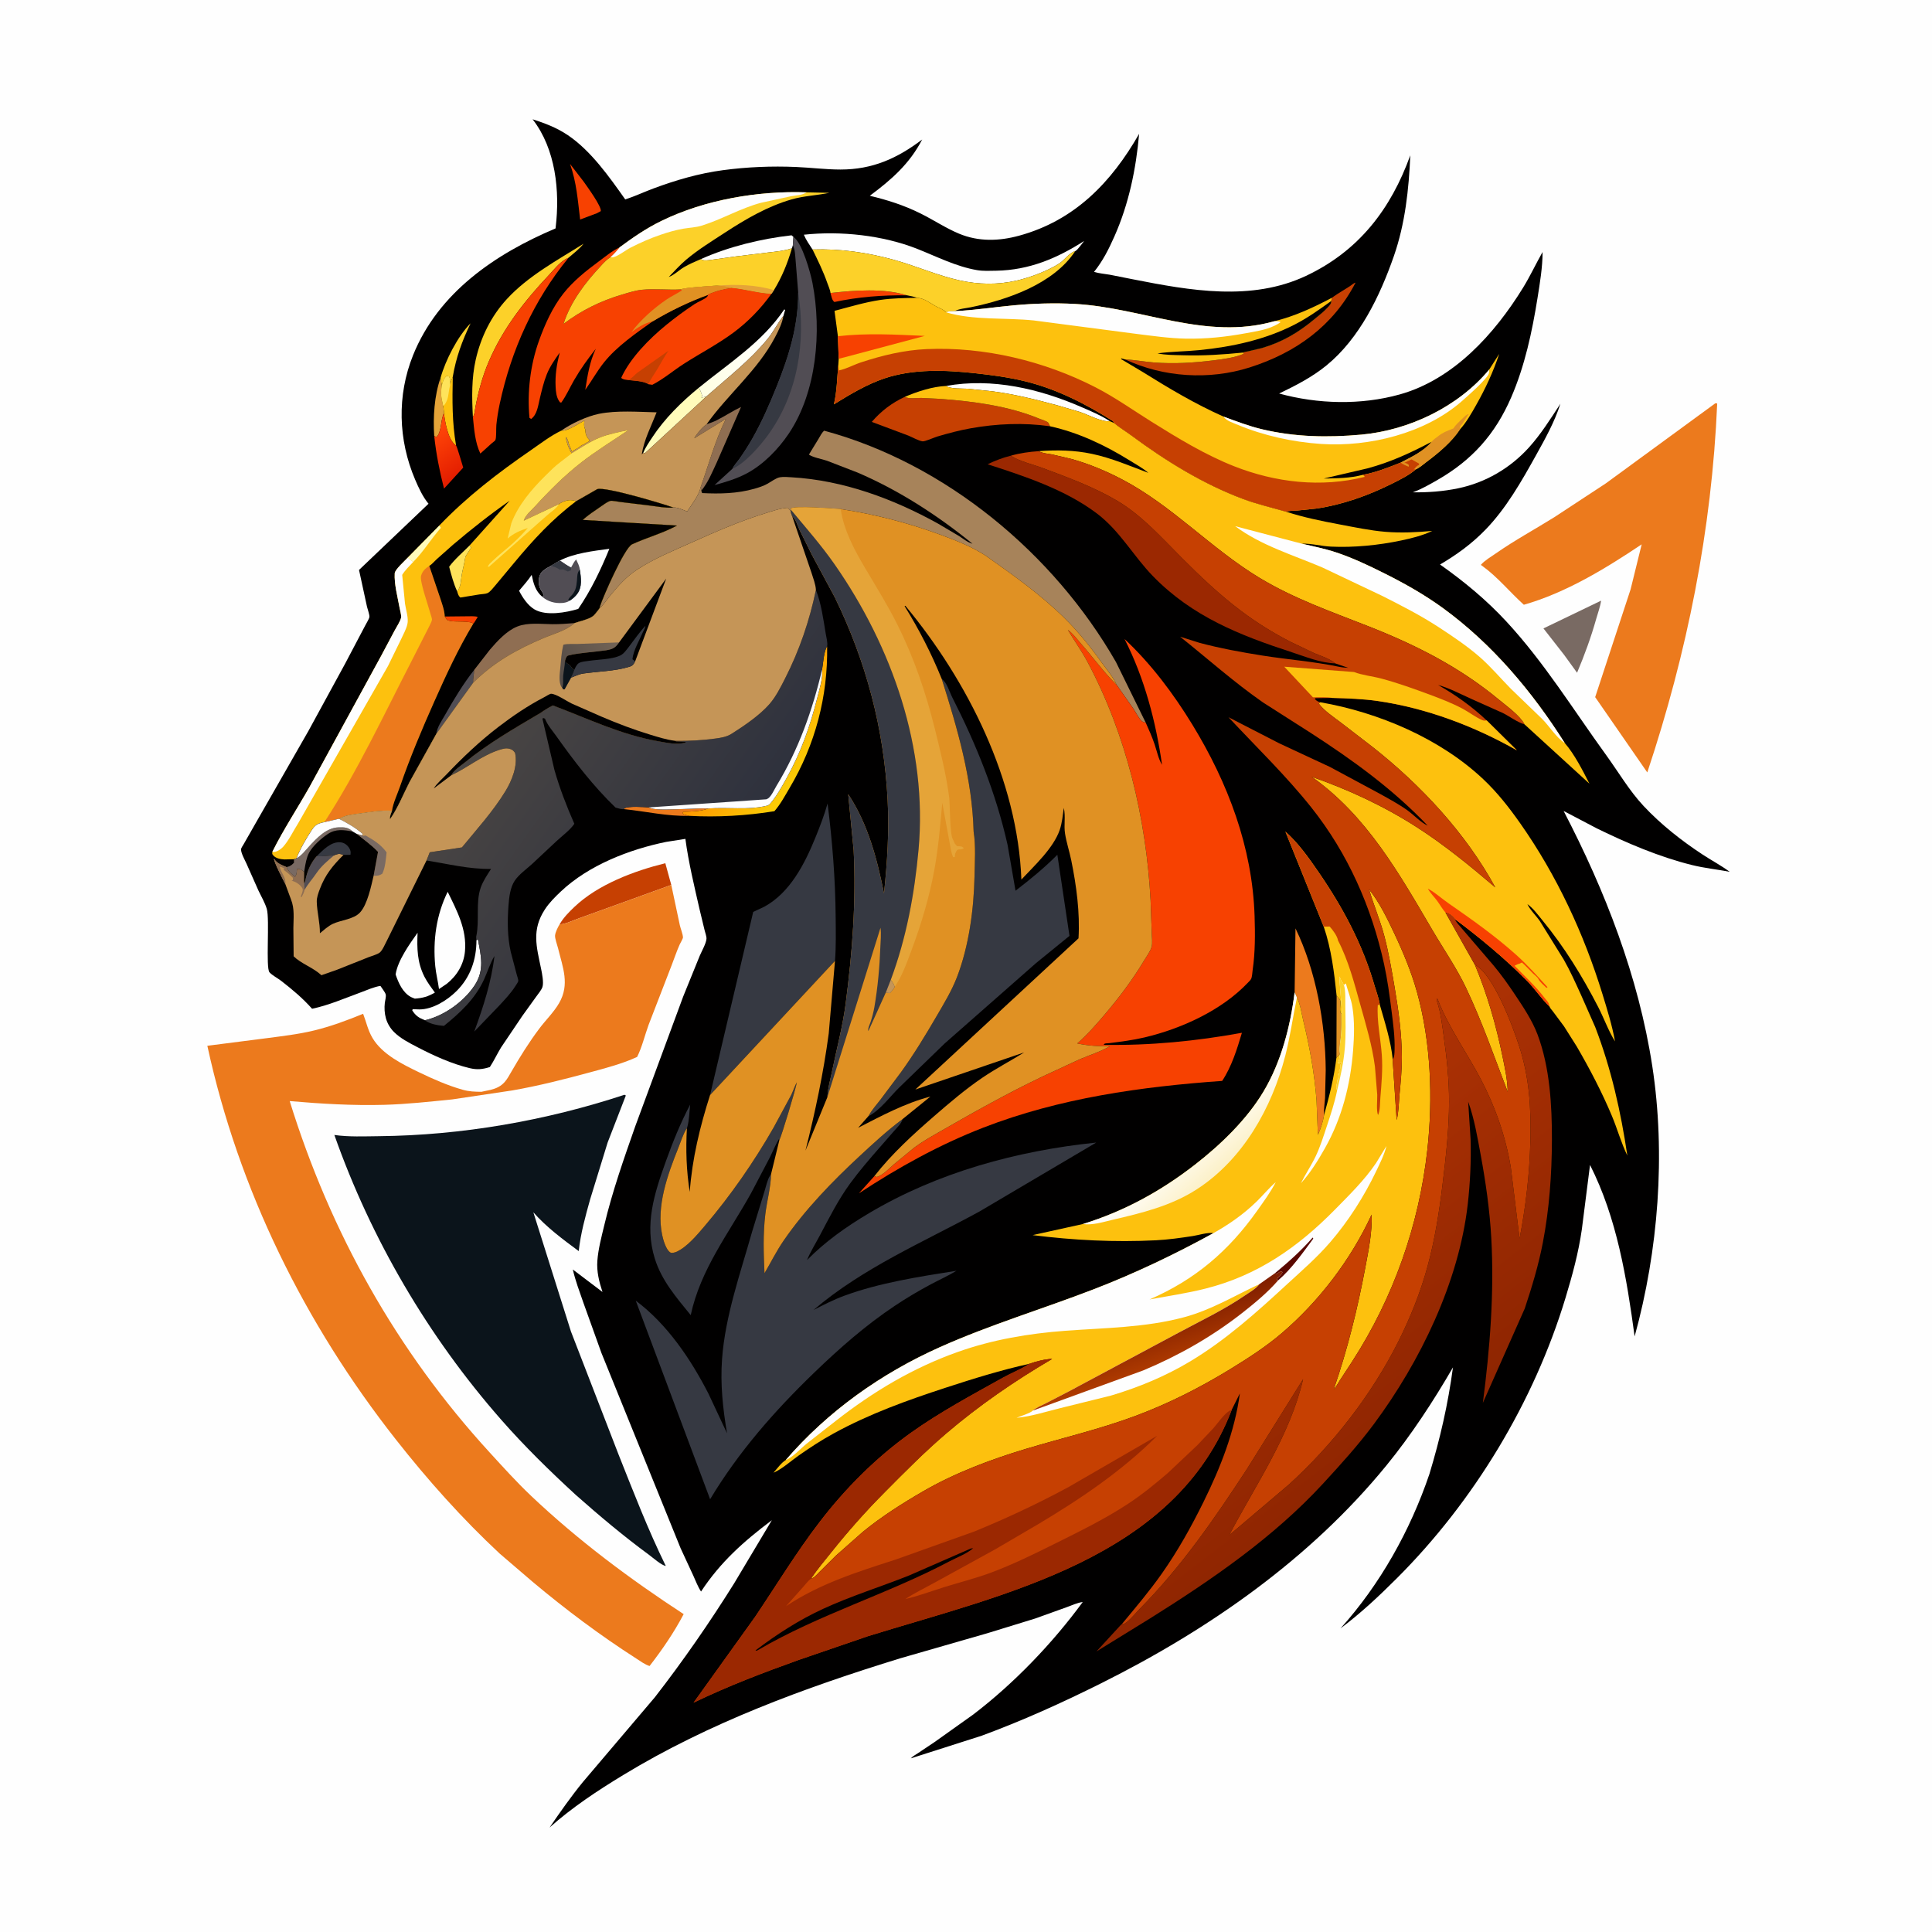<svg version="1.1" xmlns="http://www.w3.org/2000/svg" style="display: block;" viewBox="0 0 2048 2048" width="1024" height="1024">
<defs>
	<linearGradient id="Gradient1" gradientUnits="userSpaceOnUse" x1="735.632" y1="400.429" x2="826.482" y2="367.888">
		<stop class="stop0" offset="0" stop-opacity="1" stop-color="rgb(255,255,226)"/>
		<stop class="stop1" offset="1" stop-opacity="1" stop-color="rgb(255,255,255)"/>
	</linearGradient>
	<linearGradient id="Gradient2" gradientUnits="userSpaceOnUse" x1="484.918" y1="503.396" x2="455.292" y2="460.459">
		<stop class="stop0" offset="0" stop-opacity="1" stop-color="rgb(228,30,0)"/>
		<stop class="stop1" offset="1" stop-opacity="1" stop-color="rgb(255,69,8)"/>
	</linearGradient>
	<linearGradient id="Gradient3" gradientUnits="userSpaceOnUse" x1="786.279" y1="776.612" x2="846.549" y2="821.092">
		<stop class="stop0" offset="0" stop-opacity="1" stop-color="rgb(255,150,0)"/>
		<stop class="stop1" offset="1" stop-opacity="1" stop-color="rgb(251,204,5)"/>
	</linearGradient>
	<linearGradient id="Gradient4" gradientUnits="userSpaceOnUse" x1="757.268" y1="925.245" x2="522.921" y2="757.896">
		<stop class="stop0" offset="0" stop-opacity="1" stop-color="rgb(46,49,61)"/>
		<stop class="stop1" offset="1" stop-opacity="1" stop-color="rgb(74,70,68)"/>
	</linearGradient>
	<linearGradient id="Gradient5" gradientUnits="userSpaceOnUse" x1="1497.01" y1="1534.94" x2="1243.4" y2="1204.97">
		<stop class="stop0" offset="0" stop-opacity="1" stop-color="rgb(142,37,1)"/>
		<stop class="stop1" offset="1" stop-opacity="1" stop-color="rgb(178,52,5)"/>
	</linearGradient>
	<linearGradient id="Gradient6" gradientUnits="userSpaceOnUse" x1="589.457" y1="703.351" x2="647.534" y2="675.716">
		<stop class="stop0" offset="0" stop-opacity="1" stop-color="rgb(86,77,71)"/>
		<stop class="stop1" offset="1" stop-opacity="1" stop-color="rgb(113,98,85)"/>
	</linearGradient>
	<linearGradient id="Gradient7" gradientUnits="userSpaceOnUse" x1="1296.11" y1="1235.48" x2="1262.73" y2="1199.12">
		<stop class="stop0" offset="0" stop-opacity="1" stop-color="rgb(252,241,202)"/>
		<stop class="stop1" offset="1" stop-opacity="1" stop-color="rgb(255,255,255)"/>
	</linearGradient>
	<linearGradient id="Gradient8" gradientUnits="userSpaceOnUse" x1="1230.97" y1="1391.17" x2="1247.71" y2="1438.94">
		<stop class="stop0" offset="0" stop-opacity="1" stop-color="rgb(124,28,0)"/>
		<stop class="stop1" offset="1" stop-opacity="1" stop-color="rgb(172,57,0)"/>
	</linearGradient>
</defs>
<path transform="translate(0,0)" fill="rgb(254,254,254)" d="M -0 -0 L 2048 0 L 2048 2048 L -0 2048 L -0 -0 z"/>
<path transform="translate(0,0)" fill="rgb(121,106,99)" d="M 1697.24 636.709 C 1696.34 643.086 1693.79 649.834 1692.04 656.056 C 1686.56 675.585 1679.64 694.458 1671.76 713.144 L 1658.13 694.319 L 1636.12 666.147 L 1697.24 636.709 z"/>
<path transform="translate(0,0)" fill="rgb(198,64,2)" d="M 593.21 979.804 L 593.672 979.016 C 597.746 972.24 603.383 966.581 609.087 961.171 C 634.088 937.463 672.264 923.217 705.263 915.024 L 711.589 938.084 L 613.469 973.566 C 607.82 975.465 598.914 979.988 593.21 979.804 z"/>
<path transform="translate(0,0)" fill="rgb(236,122,29)" d="M 1818.31 427.5 L 1820.3 427.688 C 1814.62 561.483 1788.47 691.943 1746.19 818.816 L 1690.95 738.987 L 1728.49 624.785 L 1740.25 577.039 C 1701.93 602.7 1659.96 628.353 1615.34 641.063 C 1600.38 627.589 1587.83 611.895 1571.39 599.983 L 1569.76 598.814 C 1573.7 594.137 1580.64 590.117 1585.74 586.564 C 1605.68 572.662 1627 561.117 1647.6 548.279 L 1702.3 512.359 L 1818.31 427.5 z"/>
<path transform="translate(0,0)" fill="rgb(11,20,27)" d="M 661.98 1160.5 L 663.418 1161.26 L 644.104 1211.16 L 625.584 1271.33 C 620.504 1289.43 615.527 1307.47 613.475 1326.21 C 596.674 1313.8 579.173 1300.84 565.378 1285.11 L 605.236 1411.45 L 655.445 1541.22 C 671.312 1581.08 686.837 1621.44 705.757 1659.96 C 701.16 1659.32 692.092 1651.21 688.189 1648.35 C 660.936 1628.32 635.74 1607.12 610.42 1584.73 C 582.674 1559.22 556.087 1533.24 531.216 1504.89 C 453.915 1416.8 393.431 1313.58 354.44 1203.11 C 369.717 1205.32 386.242 1204.56 401.708 1204.4 C 489.585 1203.51 578.587 1187.99 661.98 1160.5 z"/>
<path transform="translate(0,0)" fill="rgb(236,122,29)" d="M 711.589 938.084 L 720.644 980.725 C 721.484 984.526 723.832 989.982 723.979 993.699 C 724.026 994.885 721.046 999.97 720.448 1001.31 C 717.21 1008.54 714.738 1016.14 711.848 1023.53 L 687.505 1086.49 C 683.488 1097.5 680.601 1109.97 675.379 1120.39 C 659.671 1127.65 642.258 1132.16 625.594 1136.68 C 598.384 1144.06 570.767 1151.08 542.983 1155.92 L 479.299 1165.43 C 455.283 1167.83 431.48 1170.48 407.322 1171.16 C 374.028 1172.09 340.264 1170.05 307.094 1167.19 C 350.225 1306.31 420.487 1432.04 519.057 1539.65 C 533.384 1555.29 547.607 1571.09 563.016 1585.69 C 612.648 1632.7 667.559 1673.74 724.721 1711.05 C 714.254 1730.88 702.232 1748.38 688.561 1766.05 C 683.604 1764.51 678.839 1760.91 674.492 1758.12 C 636.154 1733.54 599.629 1706.18 564.756 1676.92 L 529.702 1646.88 C 489.786 1609.67 453.372 1568.84 419.66 1525.97 C 323.01 1403.05 253.066 1261.82 219.793 1108.57 L 282.145 1100.58 C 299.123 1098.34 316.126 1096.42 332.806 1092.38 C 350.622 1088.06 367.991 1081.63 384.92 1074.66 C 388.394 1083.59 389.874 1091.93 394.933 1100.42 C 405.312 1117.83 426.913 1128.33 444.538 1136.83 C 459.316 1143.95 474.692 1150.73 490.5 1155.19 C 497.285 1157.11 503.293 1157.28 510.306 1157.35 L 519.944 1155.32 C 525.895 1153.86 530.957 1151.59 535.052 1146.89 C 537.872 1143.65 539.968 1139.69 542.106 1135.99 C 551.228 1120.2 560.741 1104.93 571.691 1090.34 C 578.422 1081.37 587.02 1073.07 592.646 1063.37 C 604.227 1043.41 596.535 1025.57 591.5 1004.93 C 590.719 1001.72 588.089 994.693 588.386 991.626 C 588.732 988.053 591.384 982.801 593.21 979.804 C 598.914 979.988 607.82 975.465 613.469 973.566 L 711.589 938.084 z"/>
<path transform="translate(0,0)" fill="rgb(1,0,0)" d="M 564.587 126.449 C 577.833 130.667 590.217 135.409 601.842 143.215 C 626.308 159.64 645.98 187.6 662.783 211.401 C 672.84 208.167 682.61 203.533 692.53 199.841 C 716.515 190.913 740.737 183.839 766.162 180.423 C 791.921 176.962 817.985 175.896 843.95 177.01 C 859.677 177.684 875.207 179.703 891 179.712 C 924.838 179.732 951.108 167.944 977.539 147.893 C 964.221 173.638 944.923 190.535 922.02 207.54 C 940.908 212.033 958.139 217.542 975.609 226.186 C 989.33 232.974 1002.43 241.756 1016.54 247.664 C 1037.23 256.327 1058.92 255.682 1080.31 249.834 C 1139.21 233.73 1178.08 193.352 1207.52 141.87 C 1204.27 179.132 1196.58 216.199 1181.36 250.511 C 1175.26 264.257 1169.13 276.465 1159.71 288.244 C 1164.94 289.829 1170.88 290.251 1176.3 291.199 L 1201.35 296.152 C 1261.53 308.02 1326.61 319.662 1384.41 292.441 C 1440.3 266.119 1474.38 221.715 1494.96 164.633 C 1493.44 200.697 1489.52 237.128 1477.57 271.423 C 1462.89 313.581 1441.27 358.741 1405.95 387.5 C 1390.81 399.833 1373.45 408.735 1355.95 417.156 C 1396.9 428.42 1442.61 429.585 1483.64 418.156 C 1540.76 402.248 1584.31 354.042 1614.51 304.964 C 1622.09 292.635 1628.06 279.663 1635.2 267.133 C 1635.21 283.16 1632.34 300.194 1629.81 316.01 C 1624.09 351.755 1616.37 387.897 1601.93 421.23 C 1584.97 460.349 1560.41 487.858 1523.34 509.026 C 1515.51 513.501 1507.66 518.044 1499.21 521.279 L 1497.64 521.869 C 1513.84 522.111 1529.9 520.917 1545.77 517.616 C 1574.68 511.603 1600.91 496.287 1620.73 474.346 C 1633.5 460.198 1643.7 443.864 1654.11 427.957 C 1647.88 447.412 1637.9 465.219 1628.01 483 C 1612.76 510.418 1596.64 538.818 1574.64 561.5 C 1560.04 576.556 1544.45 587.804 1526.51 598.416 C 1551.8 616.24 1575.46 635.791 1596.54 658.529 C 1636.85 701.994 1667.89 752.536 1702.55 800.364 C 1715.55 818.293 1727.13 838.178 1742.25 854.342 C 1760.66 874.013 1782.29 891.048 1804.77 905.819 C 1814.25 912.051 1824.4 917.382 1833.52 924.13 C 1820.14 921.607 1806.8 920.257 1793.5 916.96 C 1759 908.408 1724.58 893.736 1692.72 878.135 L 1657.49 859.652 C 1701.62 944.403 1736.88 1035.21 1751.47 1129.98 C 1765.87 1223.52 1757.91 1325.66 1732.77 1416.66 C 1724.36 1354.71 1714.05 1291.29 1685.49 1234.89 L 1676.82 1303.17 C 1673.25 1328.1 1666.78 1351.75 1659.51 1375.78 C 1626.09 1486.12 1562.45 1591.29 1481.05 1672.71 C 1462.1 1691.66 1442.48 1710.1 1421 1726.17 C 1463.17 1679.27 1494.95 1622.26 1515.2 1562.66 C 1526.64 1524.89 1534.96 1488.57 1540.2 1449.49 C 1519.45 1485.33 1495.83 1521.41 1469.61 1553.5 C 1388.41 1652.87 1281.25 1727.43 1167.18 1784.39 C 1125.93 1804.99 1084.07 1823.93 1040.78 1839.88 L 965.568 1863.92 C 967.21 1861.85 970.751 1860 972.968 1858.5 L 990.673 1846.65 L 1031.46 1817.62 C 1074.75 1784.65 1115.56 1742.13 1147.74 1698.22 C 1142.18 1698.85 1135.96 1701.82 1130.62 1703.73 L 1097.23 1715.73 L 1046.91 1731.21 L 954.481 1757.82 C 853.197 1788.95 751.788 1826.21 660.905 1881.44 C 633.306 1898.21 606.753 1915.73 582.562 1937.24 C 593.734 1920.92 605.434 1904.24 617.941 1888.95 L 694.212 1799.12 C 724.324 1760.34 752.306 1719.91 778.319 1678.26 L 818.189 1611.48 C 788.469 1633.82 763.75 1655.75 743.143 1687.08 C 739.758 1682.07 737.493 1675.82 734.969 1670.34 L 721.463 1641.17 L 637.5 1434.08 L 618.186 1380.28 C 614.206 1368.79 609.932 1357.61 607.214 1345.72 L 638.648 1369.54 C 635.103 1358.8 632.362 1347.88 633.224 1336.5 C 634.176 1323.93 637.544 1311.41 640.462 1299.17 C 649.065 1263.08 661.208 1228.65 673.463 1193.73 L 724.263 1056.23 L 741.68 1013.35 C 743.684 1008.58 748.457 1000.27 748.893 995.271 C 749.103 992.867 747.513 988.539 746.929 986.154 L 741.622 964.146 C 736.006 939.477 729.875 914.317 726.539 889.239 L 706.284 892.424 C 667.098 900.403 623.888 917.218 594.478 945.047 C 588.301 950.893 582.205 956.935 577.551 964.096 C 563.401 985.87 568.697 1003.39 573.586 1027 C 574.588 1031.84 576.536 1041.54 575.028 1046.23 C 574.005 1049.42 570.363 1053.73 568.415 1056.46 L 553.849 1076.68 L 531.19 1110.26 C 527.01 1117.1 523.675 1124.37 519.274 1131.1 C 511.676 1133.56 505.711 1134.14 497.938 1132.29 C 478.728 1127.72 459.762 1119.04 442.298 1109.95 C 433.719 1105.48 424.39 1100.75 417.507 1093.83 C 413.608 1089.91 410.611 1084.83 409.099 1079.5 C 407.622 1074.3 407.283 1068.37 407.932 1063.01 C 408.216 1060.67 409.424 1056.51 408.876 1054.18 C 408.312 1051.79 404.67 1047.39 403.258 1045.1 C 396.448 1046.13 389.198 1049.48 382.696 1051.86 C 366.171 1057.9 348.023 1065.82 330.81 1069.31 C 320.722 1058 310.074 1049.08 298.135 1039.8 C 294.532 1037 288.515 1033.92 285.66 1030.68 C 281.519 1025.99 286.059 974.465 282.801 963.454 C 280.853 956.87 276.803 950.074 273.868 943.821 L 261.252 915.409 C 259.526 911.594 255.545 904.607 255.518 900.481 C 255.508 898.927 257.497 896.291 258.254 894.941 L 270.987 872.623 L 326.912 774.876 L 365.591 703.986 L 387.099 663.173 C 388.14 661.053 391.383 655.967 391.603 653.907 C 391.836 651.715 389.586 645.582 389.032 643.143 L 380.576 604.177 L 454.251 533.981 C 448.214 526.768 443.746 517.051 440.068 508.443 C 422.059 466.292 420.687 419.29 437.846 376.6 C 464.587 310.067 525.173 269.066 588.883 242.146 L 589.003 241.207 C 593.671 202.643 589.065 157.937 564.587 126.449 z"/>
<path transform="translate(0,0)" fill="rgb(224,145,35)" d="M 1416.88 1055.64 C 1417.76 1056.69 1420.06 1058.8 1420.5 1059.95 C 1421.9 1063.67 1418.99 1072.13 1422 1074.79 C 1422.02 1082.05 1422.19 1089.4 1421.63 1096.65 C 1421.21 1102.19 1419.19 1112.1 1420.51 1117.16 L 1416.67 1121.32 L 1416.88 1055.64 z"/>
<path transform="translate(0,0)" fill="rgb(236,122,29)" d="M 661.415 857.722 L 661.584 856.974 C 666.434 854.3 682.017 855.464 687.734 855.898 C 693.957 858.46 700.923 857.982 707.544 858.003 C 721.91 858.049 736.33 856.626 750.666 857.026 L 748.808 857.696 C 741.829 860.159 731.634 860.329 724.165 860.483 L 723.546 862.5 C 725.756 863.888 728.158 864.138 730.618 864.825 C 707.284 865.483 684.468 860.007 661.415 857.722 z"/>
<path transform="translate(0,0)" fill="rgb(229,164,56)" d="M 460.268 461.983 C 458.988 442.065 460.364 419.407 467.036 400.441 L 468.386 408.726 C 467.631 413.848 467.221 417.821 468.3 422.97 L 469.874 430.445 C 470 432.899 470.564 435.214 470.757 437.609 L 470.631 438.136 C 466.847 444.884 468.398 458.25 462.5 463.447 L 460.268 461.983 z"/>
<path transform="translate(0,0)" fill="rgb(252,209,41)" d="M 467.036 400.441 C 472.248 381.732 485.262 356.444 498.825 342.696 C 489.817 361.577 483.479 378.701 479.972 399.347 C 478.9 402.15 477.644 404.928 477.226 407.916 C 477.025 404.522 477.581 402.323 475.909 399.117 L 473.5 398.585 C 469.865 401.949 469.685 404.2 468.386 408.726 L 467.036 400.441 z"/>
<path transform="translate(0,0)" fill="rgb(247,65,1)" d="M 880.36 310.602 C 905.688 307.786 936.9 305.326 961.476 313.045 C 935.497 312.761 909.934 314.68 884.5 320.141 C 881.842 318.299 881.292 313.74 880.36 310.602 z"/>
<path transform="translate(0,0)" fill="rgb(253,193,14)" d="M 468.386 408.726 C 469.685 404.2 469.865 401.949 473.5 398.585 L 475.909 399.117 C 477.581 402.323 477.025 404.522 477.226 407.916 C 477.644 404.928 478.9 402.15 479.972 399.347 C 479.421 424.076 479.188 447.793 483.469 472.274 L 482.338 471.449 C 474.769 465.103 471.735 447.356 470.631 438.136 L 470.757 437.609 C 470.564 435.214 470 432.899 469.874 430.445 L 468.3 422.97 C 467.221 417.821 467.631 413.848 468.386 408.726 z"/>
<path transform="translate(0,0)" fill="rgb(254,227,91)" d="M 468.386 408.726 C 469.685 404.2 469.865 401.949 473.5 398.585 L 475.909 399.117 C 477.581 402.323 477.025 404.522 477.226 407.916 C 476.527 410.927 475.849 413.836 475.535 416.914 C 475.066 421.498 473.362 427.326 469.874 430.445 L 468.3 422.97 C 467.221 417.821 467.631 413.848 468.386 408.726 z"/>
<path transform="translate(0,0)" fill="rgb(247,65,1)" d="M 604.274 173.794 L 618.822 192.692 C 622.509 197.963 637.761 218.779 636.864 223.814 L 632.743 226.043 L 614.97 232.694 C 612.426 212.044 611.236 193.639 604.274 173.794 z"/>
<path transform="translate(0,0)" fill="rgb(255,252,187)" d="M 740.921 410.889 C 742.318 413.811 743.522 416.524 744.359 419.657 L 743.5 421.51 C 745.294 421.147 747.041 420.838 748.786 420.289 L 683.594 480.493 L 681.891 479.97 C 684.086 474.464 687.998 468.833 691.236 463.888 C 704.482 443.658 722.298 426.143 740.921 410.889 z"/>
<path transform="translate(0,0)" fill="rgb(143,110,82)" d="M 749.002 449.75 C 752.707 448.465 756.298 447.222 759.812 445.463 C 768.542 441.091 776.803 435.501 785.533 431.403 L 759.826 490.149 C 755.015 500.382 750.673 511.395 743.418 520.157 L 742.796 516.15 C 751.51 491.98 757.918 466.909 769.613 443.884 L 735.956 464.571 C 738.647 459.779 744.456 452.771 749.002 449.75 z"/>
<path transform="translate(0,0)" fill="url(#Gradient1)" d="M 740.921 410.889 C 772.747 384.946 808.092 362.693 831.327 328.009 L 832.268 328.5 L 830.454 334.842 L 829.78 335.687 C 823.943 343.133 819.934 351.683 813.813 359.127 C 794.657 382.421 771.238 400.414 748.786 420.289 C 747.041 420.838 745.294 421.147 743.5 421.51 L 744.359 419.657 C 743.522 416.524 742.318 413.811 740.921 410.889 z"/>
<path transform="translate(0,0)" fill="rgb(254,254,254)" d="M 742.989 274.654 C 772.672 261.373 806.828 253.09 839.083 249.433 L 841.067 251.098 L 840.456 259.997 L 839.472 263.207 C 831.585 265.918 822.956 266.632 814.712 267.601 L 780.101 271.818 L 754.116 275.425 C 751.237 275.743 747.101 276.549 744.323 275.469 L 742.989 274.654 z"/>
<path transform="translate(0,0)" fill="rgb(254,254,254)" d="M 505.057 996.65 L 506.537 995.5 C 509.92 1013.2 513.867 1028.33 503.036 1044.68 C 491.641 1061.87 470.603 1076.95 450.454 1081.52 C 444.179 1079.03 440.585 1076.83 436.986 1071 L 437.5 1069.76 L 444.44 1070.03 C 458.792 1070.07 474.094 1060.35 484.01 1050.5 C 498.687 1035.92 505.085 1017.05 505.057 996.65 z"/>
<path transform="translate(0,0)" fill="url(#Gradient2)" d="M 470.631 438.136 C 471.735 447.356 474.769 465.103 482.338 471.449 L 483.469 472.274 C 484.65 473.575 489.839 492.286 491.031 495.684 L 470.682 517.951 C 465.903 499.151 462.347 481.321 460.268 461.983 L 462.5 463.447 C 468.398 458.25 466.847 444.884 470.631 438.136 z"/>
<path transform="translate(0,0)" fill="rgb(254,254,254)" d="M 1002.92 409.13 C 1051.71 400.254 1102.5 412.251 1147.2 431.877 C 1156.53 435.974 1166.69 440.125 1175.21 445.693 L 1176.2 446.382 C 1168.56 447.796 1152.94 439.42 1145.06 436.783 L 1122.18 430.038 C 1099.47 423.818 1075.74 417.934 1052.4 414.855 L 1025.6 412.07 C 1019.47 411.674 1007.97 412.536 1002.92 409.13 z"/>
<path transform="translate(0,0)" fill="rgb(254,254,254)" d="M 442.645 988.758 C 441.955 1005.35 442.181 1020.04 449.86 1035.24 C 452.9 1041.26 457.068 1046.71 460.997 1052.17 C 453.555 1056.51 448.168 1057.97 439.713 1058.6 L 435.5 1056.85 C 426.821 1052.02 422.399 1041.96 419.371 1032.99 C 421.561 1018.18 434.206 1000.7 442.645 988.758 z"/>
<path transform="translate(0,0)" fill="url(#Gradient3)" d="M 876.785 685.096 C 877.705 738.13 864.196 789.393 837.06 835.181 C 832.103 843.546 827.325 852.573 820.9 859.901 C 791.62 864.684 760.301 866.475 730.618 864.825 C 728.158 864.138 725.756 863.888 723.546 862.5 L 724.165 860.483 C 731.634 860.329 741.829 860.159 748.808 857.696 L 750.666 857.026 C 770.979 855.327 792.977 858.98 812.855 854.071 C 814.777 853.521 815.434 852.979 816.743 851.45 C 823.281 843.81 828.549 834.225 833.439 825.47 C 848.82 797.933 858.657 770.069 866.334 739.603 C 868.73 730.095 872.21 719.526 871.444 709.679 C 872.694 702.741 873.116 690.896 876.785 685.096 z"/>
<path transform="translate(0,0)" fill="rgb(254,254,254)" d="M 474.559 945.337 C 484.379 965.473 494.964 985.105 492.89 1008.39 C 491.643 1022.4 484.359 1034.26 473.604 1042.87 L 465.343 1048.41 C 464.28 1040.26 462.168 1032.26 461.384 1024.08 C 458.778 996.858 462.473 969.878 474.559 945.337 z"/>
<path transform="translate(0,0)" fill="rgb(252,209,41)" d="M 501.272 441.872 C 500.191 421.442 499.765 401.073 504.347 380.987 C 509.778 357.181 520.645 335.164 537.228 317.096 C 559.855 292.444 590.559 276.021 618.617 258.356 C 614.215 263.917 608.11 268.503 602.744 273.151 C 594.467 276.473 588.437 284.577 582.418 290.968 C 556.176 318.83 533.266 347.915 518.077 383.395 C 511.386 399.022 506.989 415.302 503.897 432 C 503.277 435.349 503.264 439.078 501.272 441.872 z"/>
<path transform="translate(0,0)" fill="rgb(236,122,29)" d="M 1372.35 1051.86 L 1373.27 984.134 C 1395.06 1029.01 1404.99 1084.69 1405.32 1134.31 L 1404.6 1164 C 1404.19 1170.05 1403.15 1175.96 1403.56 1182.04 C 1402.47 1188.97 1399.99 1196.67 1397.03 1202.99 L 1395.57 1166.22 C 1393.31 1137.62 1388.28 1109.66 1381.5 1081.82 C 1379.55 1073.85 1378.56 1064.81 1374.79 1057.51 L 1372.35 1051.86 z"/>
<path transform="translate(0,0)" fill="rgb(198,64,2)" d="M 1411.98 315.589 L 1413.47 314.511 C 1419.2 310.406 1425.46 307.023 1431.31 303.083 C 1432.58 302.23 1435.55 299.667 1436.92 299.667 C 1413.06 345.757 1373.22 374.136 1324.47 389.568 C 1281.84 403.065 1233.28 400.062 1192.66 380.993 C 1202.9 381.434 1212.86 383.434 1223.05 384.217 C 1244.71 385.88 1265.19 384.605 1286.73 381.942 C 1296.55 380.729 1309.28 379.079 1318.33 375.032 L 1317.79 373.718 C 1318.67 373 1321.77 372.706 1322.9 372.465 L 1337.69 368.957 C 1358.82 362.829 1376.24 352.577 1393.04 338.577 C 1397.97 334.467 1403.47 330.334 1407.72 325.518 C 1409.61 323.377 1411.25 322.067 1411.09 319.109 L 1411.98 315.589 z"/>
<path transform="translate(0,0)" fill="rgb(247,65,1)" d="M 501.272 441.872 C 503.264 439.078 503.277 435.349 503.897 432 C 506.989 415.302 511.386 399.022 518.077 383.395 C 533.266 347.915 556.176 318.83 582.418 290.968 C 588.437 284.577 594.467 276.473 602.744 273.151 C 565.763 318.227 541.947 371.032 529.721 428.069 C 528.147 435.412 526.908 443.031 526.156 450.5 C 525.804 453.991 526.336 464.065 525.085 466.576 C 524.701 467.346 521.879 469.366 521.183 469.973 L 509.198 480.797 C 503.524 468.974 502.581 454.81 501.272 441.872 z"/>
<path transform="translate(0,0)" fill="rgb(254,254,254)" d="M 861.305 264.464 C 857.995 259.384 854.454 254.424 852.117 248.808 C 891.142 244.579 935.85 249.386 972.385 263.84 C 993.318 272.121 1013.41 282.532 1035.79 286.36 C 1042.33 287.479 1049.5 287.086 1056.14 286.966 C 1090.89 286.336 1120.45 273.895 1149.21 255.47 C 1147.16 257.868 1142.31 265.081 1139.79 266.191 C 1133.58 267.916 1128.22 275.879 1122.56 279.5 C 1110.39 287.278 1091.49 294.307 1077.5 297.479 C 1057.53 302.006 1037.28 301.651 1017.34 297.252 C 993.902 292.085 971.503 282.095 948.383 275.649 C 919.803 267.679 890.977 263.496 861.305 264.464 z"/>
<path transform="translate(0,0)" fill="rgb(198,64,2)" d="M 1113.05 451.856 C 1085.16 447.871 1056.72 449.071 1029 454.009 C 1017.01 456.145 1005.18 459.288 993.515 462.756 C 990.376 463.689 980.401 468.204 977.875 467.839 C 973.584 467.22 966.991 463.374 962.733 461.689 L 924.131 447.215 C 933.755 435.923 945.663 426.856 959.148 420.694 C 963.538 423.135 971.503 421.755 976.5 421.81 L 996.502 422.807 C 1031.96 425.469 1068.79 430.222 1101.83 443.855 C 1104.01 444.754 1109.65 446.403 1111.14 448 C 1111.86 448.77 1112.55 450.843 1113.05 451.856 z"/>
<path transform="translate(0,0)" fill="rgb(81,77,84)" d="M 841.067 251.098 C 850.308 257.324 859.091 288.752 861.263 299.978 C 871.158 351.126 865.864 415.538 836.054 459.753 C 824.999 476.151 809.53 492.142 792.015 501.589 C 781.188 507.429 769.302 511.003 757.478 514.175 L 776.332 496.961 C 778.216 493.047 781.312 489.961 783.804 486.429 C 788.825 479.315 793.535 471.936 797.816 464.354 C 807.843 446.593 815.882 428.188 823.464 409.291 C 836.403 377.041 846.315 344.994 846.103 309.885 L 843.378 275.968 C 842.854 270.815 842.902 264.575 840.456 259.997 L 841.067 251.098 z"/>
<path transform="translate(0,0)" fill="rgb(54,57,66)" d="M 846.103 309.885 C 854.547 362.502 845.648 418.086 813.698 461.717 C 805.273 473.221 789.494 491.328 776.332 496.961 C 778.216 493.047 781.312 489.961 783.804 486.429 C 788.825 479.315 793.535 471.936 797.816 464.354 C 807.843 446.593 815.882 428.188 823.464 409.291 C 836.403 377.041 846.315 344.994 846.103 309.885 z"/>
<path transform="translate(0,0)" fill="rgb(247,65,1)" d="M 776.134 305.172 C 790.104 306.374 803.881 310.855 817.827 311.313 C 806.852 326.812 792.869 341.192 777.579 352.518 C 760.88 364.888 742.262 374.503 724.805 385.728 C 713.796 392.807 703.07 401.997 691.5 407.895 L 687.356 407.311 C 683.481 403.939 670.826 403.357 665.565 402.855 C 662.754 402.367 660.696 402.497 658.5 400.579 C 667.993 379.505 688.334 359.064 706.159 344.5 C 715.809 336.616 726.04 329.123 736.438 322.25 C 740.008 319.89 746.656 317.392 749.5 314.692 C 750.086 314.136 750.215 313.244 750.572 312.52 L 750.932 311.96 C 759.204 308.328 767.214 306.337 776.134 305.172 z"/>
<path transform="translate(0,0)" fill="rgb(198,64,2)" d="M 665.565 402.855 L 666.934 402.256 C 670.242 400.697 672.624 397.399 675.5 395.169 L 708.618 371.775 C 704.281 377.96 700.824 384.524 696.974 391 C 693.755 396.413 689.85 401.512 687.356 407.311 C 683.481 403.939 670.826 403.357 665.565 402.855 z"/>
<path transform="translate(0,0)" fill="rgb(54,57,66)" d="M 728.138 1195.95 C 724.104 1202.03 721.83 1209.86 719.118 1216.64 C 707.86 1244.8 695.433 1278.54 701.93 1309.16 C 703.003 1314.22 705.939 1324.88 710.657 1327.72 C 712.08 1328.57 715.286 1327.73 716.769 1327.09 C 728.297 1322.12 739.327 1308.62 747.44 1299.09 C 774.542 1267.24 799.254 1231.65 819.986 1195.38 L 838.626 1160.88 C 840.846 1156.41 842.264 1151.52 844.711 1147.19 C 844.029 1152.75 827.954 1206.18 826.245 1208.19 L 825.574 1207.68 C 821.884 1213.83 819.179 1220.68 815.964 1227.1 L 795.912 1265.28 C 772.219 1307.78 742.612 1345.53 732.184 1394.11 C 716.934 1375.27 701.416 1357.63 694.085 1334.05 C 682.862 1297.95 693.671 1264.97 705.864 1230.98 C 713.262 1210.36 721.388 1190.26 731.628 1170.88 C 730.694 1178.49 730.647 1187.57 728.524 1194.86 L 728.138 1195.95 z"/>
<path transform="translate(0,0)" fill="rgb(252,209,41)" d="M 861.305 264.464 C 890.977 263.496 919.803 267.679 948.383 275.649 C 971.503 282.095 993.902 292.085 1017.34 297.252 C 1037.28 301.651 1057.53 302.006 1077.5 297.479 C 1091.49 294.307 1110.39 287.278 1122.56 279.5 C 1128.22 275.879 1133.58 267.916 1139.79 266.191 C 1116.72 301.126 1068.03 317.731 1029.14 325.695 C 1023.7 326.808 1016.73 327.266 1011.83 329.833 C 1009.09 329.989 1005.34 329.725 1003.01 331.105 C 1000.28 328.081 996.26 326.842 992.711 324.981 C 986.004 321.465 980.096 316.196 972.267 315.697 C 968.736 314.418 965.154 313.764 961.476 313.045 C 936.9 305.326 905.688 307.786 880.36 310.602 C 880.122 307.542 878.031 302.978 876.992 300 C 872.713 287.727 867.026 276.107 861.305 264.464 z"/>
<path transform="translate(0,0)" fill="rgb(155,40,1)" d="M 1415.35 703.193 C 1399.78 702.761 1384.22 696.234 1369.53 691.45 C 1314.18 673.421 1263.84 653.513 1222.35 610.923 C 1201.16 589.172 1187.23 562.743 1162.5 544.11 C 1129.13 518.971 1086.35 504.866 1046.93 492.14 C 1054.69 488.336 1063.12 485.077 1071.53 483.062 C 1081.24 489.29 1094.26 492.056 1105.12 496.1 C 1131.82 506.042 1159.66 516.261 1184.24 530.826 C 1210.57 546.424 1231.63 570.238 1253.07 591.707 C 1272.74 611.407 1292.76 630.36 1315.01 647.185 C 1331.65 659.77 1349.84 671.085 1368.42 680.565 L 1393.19 692.376 C 1400.31 695.409 1409.51 698.142 1415.35 703.193 z"/>
<path transform="translate(0,0)" fill="rgb(247,65,1)" d="M 691.995 340.558 C 674.194 353.188 653.692 367.253 640.021 384.473 C 632.876 393.472 627.168 403.857 620.417 413.208 C 622.797 398.134 624.994 383.619 631.571 369.709 C 623.12 380.434 615.454 391.062 608.593 402.914 C 604.045 410.771 600.3 419.442 594.973 426.775 C 593.116 426.382 593.827 426.839 592.555 424.935 C 589.825 420.853 589.229 415.151 588.986 410.343 C 588.32 397.162 590.191 386.461 593.286 373.829 C 588.167 381.03 582.97 388.434 579.664 396.681 C 576.31 405.049 574.233 414.004 572.144 422.751 C 570.403 430.038 569.406 439.479 563 444.13 L 561.272 443 C 558.723 415.639 562.103 386.924 571.396 361.055 C 577.584 343.833 585.738 325.689 597.125 311.264 C 607.549 298.058 621.077 287.172 634.55 277.258 C 641.681 272.01 648.91 265.894 656.921 262.126 C 653.883 265.983 650.933 269.3 647.235 272.567 C 643.115 275.199 640.243 278.19 637.031 281.792 C 620.318 299.666 604.908 319.775 597.359 343.289 C 616.384 328.979 636.79 318.913 659.596 312.189 C 666.216 310.237 673.602 307.856 680.47 307.165 C 694.082 305.794 708.247 307.58 721.937 306.764 C 724.06 304.992 755.612 302.991 759.895 302.76 C 765.447 303.171 770.821 303.368 776.134 305.172 C 767.214 306.337 759.204 308.328 750.932 311.96 L 750.572 312.52 C 730.115 320.001 710.68 329.391 691.995 340.558 z"/>
<path transform="translate(0,0)" fill="rgb(224,145,35)" d="M 721.937 306.764 C 724.06 304.992 755.612 302.991 759.895 302.76 C 765.447 303.171 770.821 303.368 776.134 305.172 C 767.214 306.337 759.204 308.328 750.932 311.96 L 750.572 312.52 C 730.115 320.001 710.68 329.391 691.995 340.558 C 682.846 342.629 676.889 346.711 669.341 352.089 C 679.071 339.038 693.298 326.47 706.723 317.385 C 711.92 313.868 717.528 311.304 722.751 307.917 L 721.937 306.764 z"/>
<path transform="translate(0,0)" fill="rgb(252,209,41)" d="M 854.968 203.901 L 879.183 204.409 C 865.802 207.168 852.343 207.573 839.085 211.386 C 813.734 218.676 790.691 232.116 768.756 246.414 C 754.779 255.525 740.019 264.584 727.259 275.368 C 720.761 280.86 714.849 287.51 708.898 293.605 C 714.334 291.782 719.921 286.245 725.029 283.229 C 730.729 279.863 736.912 277.25 742.989 274.654 L 744.323 275.469 C 747.101 276.549 751.237 275.743 754.116 275.425 L 780.101 271.818 L 814.712 267.601 C 822.956 266.632 831.585 265.918 839.472 263.207 C 834.78 279.155 829.086 293.294 820.42 307.556 L 817.827 311.313 C 803.881 310.855 790.104 306.374 776.134 305.172 C 770.821 303.368 765.447 303.171 759.895 302.76 C 755.612 302.991 724.06 304.992 721.937 306.764 C 708.247 307.58 694.082 305.794 680.47 307.165 C 673.602 307.856 666.216 310.237 659.596 312.189 C 636.79 318.913 616.384 328.979 597.359 343.289 C 604.908 319.775 620.318 299.666 637.031 281.792 C 640.243 278.19 643.115 275.199 647.235 272.567 C 650.933 269.3 653.883 265.983 656.921 262.126 C 671.133 251.592 685.14 242.005 701.095 234.208 C 747.324 211.618 803.766 202.083 854.968 203.901 z"/>
<path transform="translate(0,0)" fill="rgb(229,164,56)" d="M 759.895 302.76 C 779.738 301.197 801.297 301.732 820.42 307.556 L 817.827 311.313 C 803.881 310.855 790.104 306.374 776.134 305.172 C 770.821 303.368 765.447 303.171 759.895 302.76 z"/>
<path transform="translate(0,0)" fill="rgb(254,254,254)" d="M 656.921 262.126 C 671.133 251.592 685.14 242.005 701.095 234.208 C 747.324 211.618 803.766 202.083 854.968 203.901 C 850.37 207.048 844.02 206.947 838.647 207.983 L 806.726 214.947 C 784.716 220.789 765.089 232.667 743.551 239.273 C 737.492 241.131 730.513 241.354 724.219 242.446 C 715.958 243.878 707.87 246.253 699.949 248.969 C 689.143 252.674 678.61 257.295 668.44 262.5 C 663.239 265.162 655.391 271.463 649.941 272.732 C 649.061 272.937 648.137 272.622 647.235 272.567 C 650.933 269.3 653.883 265.983 656.921 262.126 z"/>
<path transform="translate(0,0)" fill="rgb(197,149,87)" d="M 748.786 420.289 C 771.238 400.414 794.657 382.421 813.813 359.127 C 819.934 351.683 823.943 343.133 829.78 335.687 L 830.454 334.842 C 829.054 343 825.265 350.445 821.447 357.718 C 803.24 392.403 771.488 418.13 749.002 449.75 C 744.456 452.771 738.647 459.779 735.956 464.571 L 769.613 443.884 C 757.918 466.909 751.51 491.98 742.796 516.15 C 741.136 524.86 733.324 534.767 728.393 542.194 C 724.284 540.713 718.121 537.515 713.829 538.016 C 703.442 534.24 641.393 515.516 633.045 518.544 L 610.699 531.358 C 604.845 529.037 600.004 530.309 594.5 533.095 C 593.597 533.552 593.346 533.824 592.659 534.414 L 555.167 552.061 C 556.207 546.742 563.597 540.506 567.295 536.44 C 582.125 520.134 598.028 504.305 615.392 490.684 C 631.44 478.096 648.878 467.467 665.742 456.045 C 655.943 458.128 645.304 460.149 636 463.853 C 625.419 468.065 615.758 474.682 606.029 480.536 C 602.421 474.729 601.158 470.102 599.538 463.5 L 600.744 463.807 L 602.25 467.75 C 602.747 469.583 602.912 470.866 603.763 472.612 C 604.753 474.643 605.503 476.624 606.25 478.75 C 608.712 476.772 611.55 475.857 614 474 C 615.42 472.924 615.785 472.324 617.534 471.594 L 619 471 C 620.772 469.9 621.799 469.058 623.753 468.188 L 624.75 467.75 L 624.508 466.057 C 622.115 463.748 620.665 460.439 620.522 457.13 C 620.436 455.154 620.783 455.96 620.023 454.419 C 618.71 451.759 619.264 448.834 619.46 445.95 C 613.824 448.703 602.594 456.414 596.729 456.499 L 595.072 456.461 C 605.466 449.025 622.152 441.286 634.785 438.702 C 653.821 434.808 676.624 436.66 696.042 437.089 C 690.352 451.668 682.675 466.135 680.285 481.743 L 681.891 479.97 L 683.594 480.493 L 748.786 420.289 z"/>
<path transform="translate(0,0)" fill="rgb(54,57,66)" d="M 752.702 1160.79 L 798.43 966.673 L 810.176 961.16 C 837.453 946.334 853.04 915.685 864.283 888.066 C 869.188 876.019 873.707 864.285 877.263 851.756 C 882.335 891.584 885.513 932.093 885.839 972.25 C 885.964 987.612 886.329 1003.26 885.119 1018.58 L 752.702 1160.79 z"/>
<path transform="translate(0,0)" fill="rgb(54,57,66)" d="M 998.321 719.807 C 1003.68 723.206 1006.56 733.624 1009.5 739.388 C 1034.87 789.181 1055.83 840.934 1068.08 895.625 L 1076.5 944.2 C 1092.24 932.081 1106.85 920.183 1120.84 906.083 L 1133.7 992.058 L 1098.15 1021 L 1001.48 1106.04 L 953.008 1153.01 C 943.752 1162.12 932.26 1177.65 920.526 1183.18 C 924.006 1176.8 929.119 1171.08 933.567 1165.33 L 955.11 1136.53 C 968.739 1117.67 980.915 1097.61 992.629 1077.51 C 1000.47 1064.06 1008.81 1050.4 1014.42 1035.84 C 1027.09 1002.91 1032.33 963.948 1033.03 928.812 C 1033.33 913.588 1034.49 896.634 1032.09 881.64 C 1030.56 825.624 1015.07 772.8 998.321 719.807 z"/>
<path transform="translate(0,0)" fill="rgb(167,131,90)" d="M 1030.9 576.377 C 993.914 546.296 953.017 519.774 909.13 500.967 L 876.569 488.382 C 870.906 486.434 862.275 485.125 857.463 481.896 L 867.791 464.998 C 869.503 462.18 871.117 458.665 873.685 456.548 C 1002.42 491.341 1117.09 586.772 1182.95 701.766 L 1214.57 766.156 C 1213.56 765.771 1211.33 765.25 1210.56 764.625 C 1207.53 762.147 1203.93 755.05 1201.61 751.543 L 1183.72 726.056 C 1180.27 717.959 1173.15 709.743 1168.02 702.562 C 1156.09 685.859 1142.81 669.337 1128.15 654.918 C 1102.96 630.159 1073.57 609.302 1044.78 588.982 C 1030.41 579.553 1012.44 572.513 996.326 566.62 C 961.899 554.028 927.41 545.157 891.171 539.628 C 883.343 539.001 842.124 535.923 838.386 539.014 L 838.755 540.806 L 837.942 541.274 L 835 538.267 C 826.215 538.963 818.02 541.996 809.683 544.595 C 783.245 552.839 758.197 563.8 732.965 575.139 C 713.909 583.702 693.155 592.119 675.672 603.665 L 674.327 604.534 C 663.969 611.345 655.291 621.121 647.462 630.615 C 643.262 635.707 640.188 640.625 635.341 645.2 L 636.102 642.475 C 639.234 632.726 661.967 580.701 670.018 576.999 C 685.532 569.864 702.725 565.236 717.67 557.105 L 617.741 551.126 C 623.302 546.045 630.201 541.596 636.401 537.289 C 639.133 535.391 643.632 531.984 646.787 531.039 C 648.758 530.448 655.252 531.888 657.513 532.129 L 689.917 536.065 C 697.175 537.012 705.078 538.519 712.392 538.115 L 713.829 538.016 C 718.121 537.515 724.284 540.713 728.393 542.194 C 733.324 534.767 741.136 524.86 742.796 516.15 L 743.418 520.157 L 744.245 522.678 C 763.061 523.625 781.54 523.257 799.793 518.067 C 804.566 516.71 809.205 515.194 813.566 512.791 C 817.279 510.745 822.487 506.724 826.611 505.955 C 830.492 505.231 835.221 505.721 839.147 505.947 C 893.679 509.079 946.851 528.682 994.279 555.009 L 1016.37 568.068 C 1020.62 570.773 1025.99 575.172 1030.9 576.377 z"/>
<path transform="translate(0,0)" fill="rgb(253,193,14)" d="M 959.148 420.694 C 972.25 415.063 988.644 409.713 1002.92 409.13 C 1007.97 412.536 1019.47 411.674 1025.6 412.07 L 1052.4 414.855 C 1075.74 417.934 1099.47 423.818 1122.18 430.038 L 1145.06 436.783 C 1152.94 439.42 1168.56 447.796 1176.2 446.382 L 1180.79 448.287 C 1186.65 453.195 1193.39 457.221 1199.56 461.787 C 1235.64 488.521 1275.83 513.34 1318.06 529.035 C 1332.97 534.576 1348.43 538.095 1363.67 542.52 C 1382.09 548.522 1400.93 552.332 1419.94 555.898 C 1436.14 558.936 1452.34 562.411 1468.78 563.756 C 1485.12 565.091 1501.96 564.289 1518.25 562.795 C 1507.95 567.739 1496.39 570.589 1485.26 572.938 C 1461.48 577.956 1435.1 580.607 1410.79 579.434 C 1400.44 578.934 1390.25 575.981 1379.9 576.302 C 1391.91 579.081 1404.47 581.629 1416.16 585.5 C 1433.94 591.386 1451.1 599.571 1467.82 607.948 C 1489.21 618.663 1510.07 630.409 1529.44 644.509 C 1581.84 682.647 1624.21 733.133 1658.73 787.663 C 1669.15 799.683 1677.64 816.553 1684.87 830.748 L 1615.96 767.768 C 1611.39 758.742 1597.05 748.439 1589.18 741.906 C 1547.31 707.155 1501.33 683.895 1450.97 664.048 C 1411 648.299 1371.83 634.75 1334.78 612.345 C 1283.78 581.506 1242.53 535.94 1189.33 508.121 C 1172.14 499.131 1154.39 491.716 1135.68 486.5 L 1115 481.675 C 1110.33 480.824 1105.32 480.628 1101.14 478.255 C 1120.24 476.864 1138.68 477.114 1157.5 481.105 C 1178.24 485.502 1197.55 493.851 1217.31 501.244 C 1211.39 496.158 1204.11 492.202 1197.48 488.082 C 1171.49 471.934 1143.04 458.451 1113.05 451.856 C 1112.55 450.843 1111.86 448.77 1111.14 448 C 1109.65 446.403 1104.01 444.754 1101.83 443.855 C 1068.79 430.222 1031.96 425.469 996.502 422.807 L 976.5 421.81 C 971.503 421.755 963.538 423.135 959.148 420.694 z"/>
<path transform="translate(0,0)" fill="rgb(254,254,254)" d="M 1658.73 787.663 C 1649.49 781.713 1642.47 769.791 1634.59 761.959 L 1601.73 730.266 C 1590.46 718.821 1580.17 706.472 1567.98 695.935 C 1554.92 684.647 1540.2 674.737 1525.75 665.283 C 1506.28 652.545 1485.75 642.007 1465 631.571 L 1402.16 601.731 C 1370.78 588.272 1336.96 578.389 1309.34 557.775 L 1379.9 576.302 C 1391.91 579.081 1404.47 581.629 1416.16 585.5 C 1433.94 591.386 1451.1 599.571 1467.82 607.948 C 1489.21 618.663 1510.07 630.409 1529.44 644.509 C 1581.84 682.647 1624.21 733.133 1658.73 787.663 z"/>
<path transform="translate(0,0)" fill="rgb(253,193,14)" d="M 1399.74 744.442 C 1461.3 755.202 1526.61 782.828 1572.47 826.133 C 1587.42 840.244 1599.87 856.2 1611.66 872.98 C 1650.28 927.988 1678.97 989.681 1698.69 1053.82 C 1703.73 1070.23 1708.95 1087.05 1712 1103.94 C 1704.85 1092.53 1700.24 1079.25 1694.04 1067.26 C 1677.14 1034.52 1658.36 1004 1634.96 975.482 C 1630.29 969.79 1625.14 962.624 1619.11 958.423 C 1621.99 964.738 1628.47 970.707 1632.45 976.599 L 1657.72 1017.34 C 1664.62 1029.48 1670.18 1041.99 1675.96 1054.67 L 1691 1088.73 C 1707.96 1132.95 1718.12 1178.25 1725.06 1224.99 C 1718.59 1211.75 1714.47 1196.75 1708.74 1183.06 C 1698.14 1157.72 1685.21 1133.06 1671.42 1109.32 L 1657.88 1087.89 L 1645.75 1071.6 C 1644.92 1070.53 1642.82 1068.37 1642.69 1067.14 C 1634.03 1058.76 1627.27 1048.41 1618.74 1039.76 C 1595.25 1015.94 1569.19 994.449 1542.47 974.368 L 1542.48 974.192 C 1539.89 970.993 1536.48 968.038 1532.29 967.355 L 1563.45 1022.7 C 1576.46 1053.68 1585.86 1086.55 1592.64 1119.42 C 1595.14 1131.49 1598.11 1145.05 1598.21 1157.39 C 1583.95 1120.27 1571.17 1083.18 1554.04 1047.14 C 1543.94 1025.88 1530.41 1006.38 1518.5 986.103 C 1483.06 925.778 1448.75 864.562 1390.34 823.354 C 1429.58 837.106 1466.71 854.32 1501.77 876.79 C 1531.3 895.721 1558.42 917.955 1585.06 940.682 C 1553.78 883.187 1506.04 832.002 1454.84 791.717 L 1421.21 765.847 C 1413.27 759.806 1403.67 753.555 1397.71 745.538 L 1399.74 744.442 z"/>
<path transform="translate(0,0)" fill="rgb(247,65,1)" d="M 1532.29 967.355 C 1528.89 963.577 1526.5 959.091 1523.5 955.001 C 1520.42 950.802 1515.94 946.518 1513.61 942.003 C 1521.21 945.971 1528.22 952.502 1535.32 957.418 C 1559.85 974.399 1585.14 992.308 1607.33 1012.26 C 1619.12 1022.87 1629.77 1034.8 1640.45 1046.5 L 1639.25 1047.14 C 1636.64 1044.41 1632.39 1041.17 1630.8 1037.86 C 1629.68 1035.54 1627.1 1033.94 1625.25 1032.14 C 1621.24 1028.25 1617.53 1023.95 1613.31 1020.29 L 1611.91 1020.98 C 1607.37 1023.14 1613.18 1020.45 1608.69 1022.14 L 1605.49 1023.75 C 1616.37 1034.98 1627.76 1045.27 1637.27 1057.75 C 1640.05 1061.39 1641.78 1062.28 1642.69 1067.14 C 1634.03 1058.76 1627.27 1048.41 1618.74 1039.76 C 1595.25 1015.94 1569.19 994.449 1542.47 974.368 L 1542.48 974.192 C 1539.89 970.993 1536.48 968.038 1532.29 967.355 z"/>
<path transform="translate(0,0)" fill="url(#Gradient4)" d="M 864.904 625.424 C 870.501 639.337 872.811 656.612 875.262 671.443 C 875.862 675.071 877.645 681.576 876.785 685.096 C 873.116 690.896 872.694 702.741 871.444 709.679 C 872.21 719.526 868.73 730.095 866.334 739.603 C 858.657 770.069 848.82 797.933 833.439 825.47 C 828.549 834.225 823.281 843.81 816.743 851.45 C 815.434 852.979 814.777 853.521 812.855 854.071 C 792.977 858.98 770.979 855.327 750.666 857.026 C 736.33 856.626 721.91 858.049 707.544 858.003 C 700.923 857.982 693.957 858.46 687.734 855.898 C 682.017 855.464 666.434 854.3 661.584 856.974 L 661.415 857.722 C 658.755 858.041 655.08 856.788 652.5 856.059 C 629.166 833.717 608.444 806.71 589.779 780.397 C 585.621 774.535 580.263 768.539 577.686 761.804 L 575.731 761.085 L 575.045 762 L 587.695 816.089 C 593.301 835.754 600.6 854.54 608.813 873.245 C 604.491 879.846 595.597 886.289 589.777 891.769 L 563.842 916.046 C 557.938 921.378 550.071 926.972 545.651 933.554 C 540.719 940.9 539.675 951.361 539.022 960 C 537.786 976.354 537.814 992.805 541.381 1008.9 L 547.639 1032.66 C 548.036 1034.2 549.637 1038.67 549.378 1039.96 C 549.102 1041.33 547.446 1043.53 546.65 1044.82 C 541.793 1052.69 535.022 1059.68 528.753 1066.46 L 502.702 1093.54 C 512.3 1067.48 520.825 1041.1 524.149 1013.42 C 519.546 1020.93 516.717 1030.5 512.964 1038.57 C 503.402 1059.11 487.867 1073.48 470.58 1087.49 C 464.121 1086.97 455.691 1085.56 450.454 1081.52 C 470.603 1076.95 491.641 1061.87 503.036 1044.68 C 513.867 1028.33 509.92 1013.2 506.537 995.5 L 505.057 996.65 C 504.963 995.625 504.611 993.577 504.85 992.5 C 508.515 975.959 503.983 956.436 509.689 940.625 C 512.173 933.741 516.623 927.21 520.552 921.082 C 497.758 921.534 474.525 915.759 452.126 912.129 L 455.546 903.463 L 489.646 898.293 C 505.619 878.831 522.483 860.349 535.713 838.783 C 542.654 827.468 549.131 811.471 545.954 798 C 544.272 795.877 543.725 795.029 541.114 794.059 C 536.912 792.498 533.101 793.68 529 795.004 C 511.167 800.762 496.136 813.274 479.435 821.308 L 478.388 821.801 C 481.088 816.395 487.619 812.377 492.278 808.581 C 517.764 787.82 544.958 772.26 573.088 755.635 C 577.32 752.638 581.396 750.133 586.027 747.774 C 623.333 761.826 658.44 778.964 698.121 785.865 C 707.396 787.478 716.999 789.673 726.353 787.312 L 726.927 786.47 L 716.56 785.879 L 716.238 785.348 C 730.223 785.518 744.143 784.801 758 782.936 C 764.425 782.071 770.185 781.243 775.771 777.694 C 788.847 769.387 805.148 758.305 815.379 746.684 C 822.421 738.685 827.445 728.604 832.244 719.168 C 847.494 689.186 857.994 658.298 864.904 625.424 z"/>
<path transform="translate(0,0)" fill="rgb(254,254,254)" d="M 871.444 709.679 C 872.21 719.526 868.73 730.095 866.334 739.603 C 858.657 770.069 848.82 797.933 833.439 825.47 C 828.549 834.225 823.281 843.81 816.743 851.45 C 815.434 852.979 814.777 853.521 812.855 854.071 C 792.977 858.98 770.979 855.327 750.666 857.026 C 736.33 856.626 721.91 858.049 707.544 858.003 C 700.923 857.982 693.957 858.46 687.734 855.898 L 812.312 847.303 C 812.889 847.037 813.943 846.609 814.502 846.177 C 817.987 843.49 820.954 836.58 823.268 832.776 C 846.439 794.689 861.281 752.936 871.444 709.679 z"/>
<path transform="translate(0,0)" fill="url(#Gradient5)" d="M 1532.29 967.355 C 1536.48 968.038 1539.89 970.993 1542.48 974.192 L 1542.47 974.368 L 1542.78 975.309 C 1544.16 978.508 1547.56 981.578 1549.74 984.369 L 1583.1 1023.26 C 1591.27 1033.01 1598.69 1043.48 1605.75 1054.05 C 1614.6 1067.29 1624.26 1081.69 1629.88 1096.68 C 1642.95 1131.54 1645.21 1171.95 1645.09 1208.84 C 1644.97 1245.08 1642.31 1281.74 1635.46 1317.39 C 1630.93 1340.97 1623.89 1364.32 1616.31 1387.07 L 1571.88 1487.15 C 1579.4 1429.39 1584.06 1370.64 1580.83 1312.37 C 1579.2 1283.06 1574.96 1253.25 1569.63 1224.41 C 1566.19 1205.82 1562.84 1185.71 1556.34 1167.91 L 1558.88 1207.54 C 1559.54 1230.41 1558.46 1253.92 1555.86 1276.67 C 1546.46 1358.85 1505.56 1443.23 1456.65 1509.2 C 1440.04 1531.61 1421.22 1552.36 1402.34 1572.85 C 1349.77 1629.9 1284.34 1674.74 1218.92 1715.71 L 1162.3 1750.59 L 1187.45 1723.21 C 1187.47 1723.18 1188.95 1721.64 1189.19 1721.62 L 1190.81 1721.54 C 1195.1 1720.61 1204.57 1709.09 1207.87 1705.75 C 1252.08 1661.1 1287.52 1609.76 1321.76 1557.36 L 1381.34 1461.97 C 1367.3 1522.15 1331.23 1573.43 1302.98 1627.36 L 1366.16 1573.79 C 1412.83 1531.35 1454.09 1478.41 1482.39 1421.88 C 1495.07 1396.55 1505.74 1369.95 1513.21 1342.61 C 1520.98 1314.18 1525.59 1284.89 1529.15 1255.66 C 1532.69 1226.58 1536.06 1196.95 1536.07 1167.62 C 1536.08 1144.95 1533.77 1122.48 1530.63 1100.06 C 1528.77 1086.77 1527.4 1073.6 1523.1 1060.83 C 1522.64 1059.47 1522.68 1060.29 1523.5 1058.51 C 1524.19 1059.7 1523.96 1059.19 1524.42 1060.35 C 1535.91 1089.56 1554.76 1115.73 1569.38 1143.39 C 1584.95 1172.84 1595.99 1204.42 1601.5 1237.35 L 1610.82 1312.95 C 1617.42 1278.33 1621.37 1244.94 1622.24 1209.69 C 1623.11 1174.51 1621.26 1142.39 1610.27 1108.56 C 1603.29 1087.05 1582.97 1032.61 1563.45 1022.7 L 1532.29 967.355 z"/>
<path transform="translate(0,0)" fill="rgb(54,57,66)" d="M 817.317 1244.75 C 817.121 1258.48 812.937 1273.28 811.284 1287.06 C 808.744 1308.23 809.426 1328.46 810.406 1349.68 C 817.271 1338.01 823.027 1326.22 830.761 1315.01 C 853.364 1282.23 881.973 1252.66 911.08 1225.66 C 925.782 1212.02 940.774 1198.15 956.892 1186.19 C 955.014 1191.69 951.395 1194.68 947.706 1198.94 L 932.823 1215.99 C 921.988 1228.39 910.888 1241.22 901.192 1254.5 C 888.639 1271.69 879.037 1290.84 869.096 1309.59 C 864.559 1318.15 859.153 1326.76 855.496 1335.71 C 875.096 1315.82 897.055 1300.38 921 1286.14 C 993.983 1242.73 1078.06 1219.85 1162.06 1211.16 L 1038.25 1284.26 C 978.052 1317.14 915.108 1343.69 862.313 1388.67 C 872.943 1383.22 883.628 1377.72 894.853 1373.59 C 932.703 1359.65 974.237 1353.38 1013.92 1347.06 C 1005.42 1352.28 996.172 1356.39 987.361 1361.08 C 973.959 1368.21 961.012 1375.88 948.386 1384.31 C 917.355 1405.02 889.623 1429.44 862.832 1455.31 C 820.862 1495.83 782.905 1539.07 752.747 1589.25 L 673.93 1378.76 C 707.208 1403.6 732.271 1440.8 751.005 1477.35 L 770.692 1519.35 C 766.243 1493.09 763.457 1467.24 765.415 1440.53 C 768.761 1394.88 784.876 1349.62 797.199 1305.85 L 810.363 1262.93 C 812.064 1257.67 813.326 1250.78 816.307 1246.17 L 817.317 1244.75 z"/>
<path transform="translate(0,0)" fill="rgb(247,65,1)" d="M 926.905 1246.71 L 929.514 1247.66 C 936.072 1245.51 942.3 1238.87 947.389 1234.39 L 969.045 1216.58 C 976.461 1211.01 984.391 1206.41 992.42 1201.8 C 1029.54 1180.47 1067.31 1159.1 1106 1140.74 L 1144.2 1123.02 C 1155 1118.41 1166.7 1114.84 1176.81 1108.85 C 1165.03 1109.36 1153.48 1108.57 1141.95 1106.06 C 1152.67 1096.77 1162.04 1085.99 1171.21 1075.21 C 1186.34 1057.4 1200.52 1038.63 1212.55 1018.58 C 1215.19 1014.19 1219.45 1008.47 1220.79 1003.57 C 1221.85 999.677 1221.01 993.457 1220.92 989.346 L 1219.68 954.402 C 1215.02 867.649 1194 779.053 1153 702 C 1146.66 690.078 1138.84 679.24 1131.94 667.682 C 1137.43 671.563 1141.8 677.659 1146.25 682.718 C 1158.42 696.542 1169.86 712.298 1182.84 725.192 L 1183.72 726.056 L 1201.61 751.543 C 1203.93 755.05 1207.53 762.147 1210.56 764.625 C 1211.33 765.25 1213.56 765.771 1214.57 766.156 C 1217.99 773.692 1221.34 781.347 1223.99 789.195 C 1226.26 795.945 1228.04 804.695 1231.81 810.716 C 1225.25 764.788 1213.17 718.808 1192.04 677.365 C 1220.14 703.641 1243.97 735.433 1263.97 768.172 C 1301.66 829.877 1327.59 898.101 1329.92 971.084 C 1330.52 989.658 1330.6 1009.67 1327.89 1028.04 C 1327.5 1030.71 1327.36 1035.24 1326.28 1037.58 C 1325.64 1038.96 1323.75 1040.71 1322.68 1041.83 C 1294.81 1071.16 1252.34 1090.42 1213.44 1099.67 C 1200.98 1102.63 1188.4 1104.2 1175.71 1105.79 C 1173.89 1106.02 1170.18 1105.62 1170.09 1107.57 C 1219.14 1108.44 1268.23 1103.61 1316.47 1094.8 C 1311.39 1111.98 1305.55 1130.8 1295.54 1145.81 C 1209.55 1151.9 1123.1 1164 1042.27 1195.36 C 995.806 1213.39 952.026 1237.65 910.468 1264.99 L 926.905 1246.71 z"/>
<path transform="translate(0,0)" fill="rgb(253,193,14)" d="M 595.072 456.461 L 596.729 456.499 C 602.594 456.414 613.824 448.703 619.46 445.95 C 619.264 448.834 618.71 451.759 620.023 454.419 C 620.783 455.96 620.436 455.154 620.522 457.13 C 620.665 460.439 622.115 463.748 624.508 466.057 L 624.75 467.75 L 623.753 468.188 C 621.799 469.058 620.772 469.9 619 471 L 617.534 471.594 C 615.785 472.324 615.42 472.924 614 474 C 611.55 475.857 608.712 476.772 606.25 478.75 C 605.503 476.624 604.753 474.643 603.763 472.612 C 602.912 470.866 602.747 469.583 602.25 467.75 L 600.744 463.807 L 599.538 463.5 C 601.158 470.102 602.421 474.729 606.029 480.536 C 615.758 474.682 625.419 468.065 636 463.853 C 645.304 460.149 655.943 458.128 665.742 456.045 C 648.878 467.467 631.44 478.096 615.392 490.684 C 598.028 504.305 582.125 520.134 567.295 536.44 C 563.597 540.506 556.207 546.742 555.167 552.061 L 592.659 534.414 C 593.346 533.824 593.597 533.552 594.5 533.095 C 600.004 530.309 604.845 529.037 610.699 531.358 L 633.045 518.544 C 641.393 515.516 703.442 534.24 713.829 538.016 L 712.392 538.115 C 705.078 538.519 697.175 537.012 689.917 536.065 L 657.513 532.129 C 655.252 531.888 648.758 530.448 646.787 531.039 C 643.632 531.984 639.133 535.391 636.401 537.289 C 630.201 541.596 623.302 546.045 617.741 551.126 L 717.67 557.105 C 702.725 565.236 685.532 569.864 670.018 576.999 C 661.967 580.701 639.234 632.726 636.102 642.475 L 635.341 645.2 C 633.228 647.839 630.483 651.969 627.663 653.776 C 622.725 656.94 614.657 658.505 609.031 660.507 C 599.654 668.694 587.098 671.762 575.793 676.551 C 547.701 688.45 523.185 702.143 501.499 723.83 L 462.527 777.897 L 434.126 829 C 427.597 841.726 421.664 856.637 413.5 868.326 C 412.907 865.413 414.588 862.218 415.551 859.393 C 403.946 858.685 392.695 860.588 381.239 862.209 C 373.818 863.259 365.806 863.904 359.329 867.932 L 343.906 871.503 C 336.606 873.124 334.246 874.152 330.129 880.5 C 324.346 889.415 318.132 899.983 314.322 909.85 L 311.775 910.804 L 301.5 911.044 C 297.258 910.776 292.44 910.051 289.542 906.613 C 288.181 904.999 288.619 904.832 288.742 902.864 C 300.441 879.418 315.162 857.07 328.1 834.228 L 404.073 695.182 L 418.423 668.221 C 420.552 664.253 424.138 658.951 425.209 654.679 C 425.693 652.75 423.953 646.408 423.585 644.349 C 421.556 633.025 417.743 619.072 418.426 607.716 C 418.663 603.78 429.22 594.379 432.282 591.068 L 465.745 557.073 L 465.753 556.98 C 495.134 526.36 528.142 501.036 563 477.054 C 573.287 469.977 583.775 461.807 595.072 456.461 z"/>
<path transform="translate(0,0)" fill="rgb(255,252,187)" d="M 465.745 557.073 L 467.382 559.517 C 457.02 571.152 448.805 584.974 437.879 595.838 L 432.282 591.068 L 465.745 557.073 z"/>
<path transform="translate(0,0)" fill="rgb(254,227,91)" d="M 606.029 480.536 C 615.758 474.682 625.419 468.065 636 463.853 C 645.304 460.149 655.943 458.128 665.742 456.045 C 648.878 467.467 631.44 478.096 615.392 490.684 C 598.028 504.305 582.125 520.134 567.295 536.44 C 563.597 540.506 556.207 546.742 555.167 552.061 L 592.659 534.414 C 589.123 539.753 583.843 542.653 579.203 546.906 L 518.5 600.661 L 517.12 600.823 C 517.769 598.209 520.731 595.999 522.682 594.103 C 529.37 587.605 536.909 582.069 543.778 575.78 C 549.313 570.713 554.62 565.383 559.499 559.68 C 550.928 562.585 545.223 565.027 538.142 570.793 L 542.053 554.582 C 549.362 535.366 563.452 518.79 577.92 504.489 C 583.064 499.403 588.169 494.146 594.005 489.847 L 604.908 481.509 L 606.029 480.536 z"/>
<path transform="translate(0,0)" fill="rgb(254,254,254)" d="M 432.282 591.068 L 437.879 595.838 C 433.84 600.161 429.477 604.348 426.343 609.389 L 429.334 640 C 430.262 646.504 433.375 655.386 431.795 661.847 C 430.527 667.028 427.603 672.398 425.364 677.216 L 411.267 706.054 L 316.09 872.658 C 310.95 880.722 306.417 890.575 300.088 897.71 C 297.921 900.153 293.342 903.213 289.997 903.137 C 289.385 903.124 289.191 903.032 288.742 902.864 C 300.441 879.418 315.162 857.07 328.1 834.228 L 404.073 695.182 L 418.423 668.221 C 420.552 664.253 424.138 658.951 425.209 654.679 C 425.693 652.75 423.953 646.408 423.585 644.349 C 421.556 633.025 417.743 619.072 418.426 607.716 C 418.663 603.78 429.22 594.379 432.282 591.068 z"/>
<path transform="translate(0,0)" fill="rgb(236,122,29)" d="M 343.906 871.503 C 378.915 817.571 406.714 758.111 436.143 701 L 454.135 665.651 C 455.16 663.367 457.512 659.456 457.893 657.099 C 458.126 655.653 456.575 651.686 456.134 650 C 454.149 642.409 444.715 616.075 446.335 610.405 C 447.751 605.447 450.826 602.509 455.066 599.876 L 466.013 632.181 C 468.24 638.99 471.126 646.355 471.482 653.525 C 473.279 656.649 473.486 657.402 477 658.217 C 482.68 659.536 497.964 657.834 501.783 661.035 C 485.676 687.78 473.148 714.95 460.475 743.404 C 447.214 773.175 434.665 802.922 424.02 833.741 C 421.383 841.375 416.556 851.617 415.551 859.393 C 403.946 858.685 392.695 860.588 381.239 862.209 C 373.818 863.259 365.806 863.904 359.329 867.932 L 343.906 871.503 z"/>
<path transform="translate(0,0)" fill="rgb(1,0,0)" d="M 610.699 531.358 L 633.045 518.544 C 641.393 515.516 703.442 534.24 713.829 538.016 L 712.392 538.115 C 705.078 538.519 697.175 537.012 689.917 536.065 L 657.513 532.129 C 655.252 531.888 648.758 530.448 646.787 531.039 C 643.632 531.984 639.133 535.391 636.401 537.289 C 630.201 541.596 623.302 546.045 617.741 551.126 L 717.67 557.105 C 702.725 565.236 685.532 569.864 670.018 576.999 C 661.967 580.701 639.234 632.726 636.102 642.475 L 635.341 645.2 C 633.228 647.839 630.483 651.969 627.663 653.776 C 622.725 656.94 614.657 658.505 609.031 660.507 C 599.654 668.694 587.098 671.762 575.793 676.551 C 547.701 688.45 523.185 702.143 501.499 723.83 L 462.527 777.897 L 434.126 829 C 427.597 841.726 421.664 856.637 413.5 868.326 C 412.907 865.413 414.588 862.218 415.551 859.393 C 416.556 851.617 421.383 841.375 424.02 833.741 C 434.665 802.922 447.214 773.175 460.475 743.404 C 473.148 714.95 485.676 687.78 501.783 661.035 C 497.964 657.834 482.68 659.536 477 658.217 C 473.486 657.402 473.279 656.649 471.482 653.525 C 471.126 646.355 468.24 638.99 466.013 632.181 L 455.066 599.876 C 457.569 598.498 460.517 594.976 462.691 592.995 L 480.23 577.424 C 499.453 561.141 519.595 545.147 540.286 530.797 L 497.847 578.168 L 499.41 580.518 L 494.329 588.438 C 493.307 589.978 493.141 590.985 492.871 592.75 C 492.044 598.159 490.492 603.513 489.547 608.925 C 488.481 615.024 488.758 621.93 484.646 626.94 C 485.421 629.513 485.845 631.587 487.966 633.418 L 508.118 630.131 C 510.525 629.733 514.596 629.683 516.725 628.754 C 519.616 627.494 522.937 622.966 525.048 620.573 L 544.962 596.675 C 565.11 572.4 585.358 550.341 610.699 531.358 z"/>
<path transform="translate(0,0)" fill="rgb(247,65,1)" d="M 471.482 653.525 L 494.475 653.299 C 498.309 653.315 502.703 652.908 506.422 653.902 C 505.786 654.902 502.504 660.724 501.783 661.035 C 497.964 657.834 482.68 659.536 477 658.217 C 473.486 657.402 473.279 656.649 471.482 653.525 z"/>
<path transform="translate(0,0)" fill="rgb(81,77,84)" d="M 502.565 710.235 C 502.506 714.798 501.283 719.345 501.499 723.83 L 462.527 777.897 C 463.414 770.74 468.231 764.07 471.756 757.863 C 481.018 741.558 490.951 724.973 502.565 710.235 z"/>
<path transform="translate(0,0)" fill="rgb(254,227,91)" d="M 497.847 578.168 L 499.41 580.518 L 494.329 588.438 C 493.307 589.978 493.141 590.985 492.871 592.75 C 492.044 598.159 490.492 603.513 489.547 608.925 C 488.481 615.024 488.758 621.93 484.646 626.94 C 480.81 618.711 478.435 609.526 476.129 600.758 C 482.076 592.645 490.743 585.357 497.847 578.168 z"/>
<path transform="translate(0,0)" fill="rgb(143,110,82)" d="M 502.565 710.235 L 519.245 688.777 C 527.078 679.632 537.177 668.538 548.5 664.089 C 559.71 659.684 573.753 661.56 585.546 661.678 C 593.363 661.756 601.237 661.085 609.031 660.507 C 599.654 668.694 587.098 671.762 575.793 676.551 C 547.701 688.45 523.185 702.143 501.499 723.83 C 501.283 719.345 502.506 714.798 502.565 710.235 z"/>
<path transform="translate(0,0)" fill="rgb(254,254,254)" d="M 593.49 594.186 C 608.766 586.353 629.023 584.006 645.943 581.778 C 636.827 604.005 626.549 625.594 612.94 645.475 C 600.17 649.341 579.024 653.205 566.692 646.055 C 559.526 641.899 553.932 633.446 550.235 626.216 C 554.795 620.749 559.697 615.341 563.608 609.392 C 565.495 618.404 567.451 626.335 574.832 632.642 L 576.673 631 L 574.755 627.5 L 573.321 625.156 C 570.808 620.76 570.505 615.32 571.982 610.5 C 573.666 605.001 579.464 602.434 584.069 599.783 L 593.49 594.186 z"/>
<path transform="translate(0,0)" fill="rgb(81,77,84)" d="M 584.069 599.783 L 593.49 594.186 C 597.369 596.871 601.133 599.494 605.339 601.659 C 606.96 598.591 608.395 595.616 610.745 593.037 C 612.347 596.51 614.237 599.903 614.63 603.751 C 615.931 612.506 617.521 622.07 611.784 629.693 C 609.755 632.388 606.742 635.061 603.822 636.761 C 601.729 638.321 598.599 638.99 596.061 639.17 C 588.051 639.738 581.008 637.806 574.832 632.642 L 576.673 631 L 574.755 627.5 L 573.321 625.156 C 570.808 620.76 570.505 615.32 571.982 610.5 C 573.666 605.001 579.464 602.434 584.069 599.783 z"/>
<path transform="translate(0,0)" fill="rgb(54,57,66)" d="M 584.069 599.783 L 593.49 594.186 C 597.369 596.871 601.133 599.494 605.339 601.659 L 605.34 604.428 L 602 605.815 L 599 604.51 C 596.612 603.211 596.201 603.674 593.5 603.951 C 590.81 602.036 588.419 601.143 585.27 600.152 L 584.069 599.783 z"/>
<path transform="translate(0,0)" fill="rgb(11,20,27)" d="M 603.822 636.761 L 602.317 635.501 L 604.519 632.597 C 609.99 627.535 610.95 622.585 611.629 615.266 C 612.03 610.939 611.566 607.198 614.63 603.751 C 615.931 612.506 617.521 622.07 611.784 629.693 C 609.755 632.388 606.742 635.061 603.822 636.761 z"/>
<path transform="translate(0,0)" fill="rgb(253,193,14)" d="M 972.267 315.697 C 980.096 316.196 986.004 321.465 992.711 324.981 C 996.26 326.842 1000.28 328.081 1003.01 331.105 C 1005.34 329.725 1009.09 329.989 1011.83 329.833 C 1032.99 328.861 1053.46 325.627 1074.48 323.674 C 1095.97 321.677 1118.08 321.006 1139.64 322.193 C 1210.79 326.109 1278.51 361.094 1350.76 340.545 C 1372.37 335.245 1392.4 325.954 1411.98 315.589 L 1411.09 319.109 C 1411.25 322.067 1409.61 323.377 1407.72 325.518 C 1403.47 330.334 1397.97 334.467 1393.04 338.577 C 1376.24 352.577 1358.82 362.829 1337.69 368.957 L 1322.9 372.465 C 1321.77 372.706 1318.67 373 1317.79 373.718 L 1318.33 375.032 C 1309.28 379.079 1296.55 380.729 1286.73 381.942 C 1265.19 384.605 1244.71 385.88 1223.05 384.217 C 1212.86 383.434 1202.9 381.434 1192.66 380.993 L 1188.5 379.867 L 1188.5 380.716 L 1211.56 394.458 C 1239.43 411.842 1266.9 428.205 1296.97 441.605 C 1310.44 446.542 1323.82 451.722 1337.81 455.044 C 1372.7 463.33 1407.63 463.982 1443.11 460.732 C 1493.9 456.079 1545.9 431.07 1578.59 391.779 L 1589.22 375.129 C 1582.79 394.422 1574.73 411.782 1564.72 429.475 C 1559.78 438.2 1554.37 447.848 1547.57 455.247 C 1538.86 468.548 1524.61 480.407 1511.97 489.813 C 1508.56 492.349 1504.73 495.854 1500.84 497.535 C 1493.42 503.909 1483.73 508.64 1475 512.98 C 1450.01 525.407 1423.01 535.027 1395.34 539.097 L 1374.99 541.209 C 1371.4 541.445 1367.03 541.179 1363.67 542.52 C 1348.43 538.095 1332.97 534.576 1318.06 529.035 C 1275.83 513.34 1235.64 488.521 1199.56 461.787 C 1193.39 457.221 1186.65 453.195 1180.79 448.287 L 1179.97 446.512 C 1151.15 428.254 1120.33 412.456 1087 404.263 C 1069.72 400.015 1051.67 397.582 1034 395.659 C 1002.42 392.222 968.491 390.813 937.932 400.972 C 918.829 407.322 901.04 418.103 883.97 428.608 C 887.207 415.002 887.36 400.619 888.643 386.738 L 889.056 380.373 L 888.207 356.407 L 884.616 329.507 C 900.651 325.322 916.675 320.415 933.086 317.948 C 946.022 316.003 959.213 315.973 972.267 315.697 z"/>
<path transform="translate(0,0)" fill="rgb(1,0,0)" d="M 1444.3 503.415 C 1431.26 506.936 1416.62 507.067 1403.19 507.282 L 1449.54 496.499 C 1473.88 489.988 1495.53 479.978 1517.68 468.238 C 1509.54 478.224 1495.94 484.576 1484.73 490.39 C 1471.57 495.654 1458.32 500.882 1444.3 503.415 z"/>
<path transform="translate(0,0)" fill="rgb(224,145,35)" d="M 1517.68 468.238 C 1519.29 465.869 1521.98 464.517 1524.14 462.68 C 1529.17 458.402 1534.64 456.585 1540.69 454.129 C 1543.26 450.033 1547.44 446.409 1550.9 443.04 C 1552.37 441.616 1554.91 438.955 1557 439 L 1556.01 440.25 L 1552 446.5 C 1551.02 448.037 1550.33 449.237 1549.02 450.547 C 1547.44 452.121 1547.82 453.076 1547.57 455.247 C 1538.86 468.548 1524.61 480.407 1511.97 489.813 C 1508.56 492.349 1504.73 495.854 1500.84 497.535 L 1498.33 497.388 L 1499.5 497 C 1500.57 495.541 1501.3 494.549 1502.88 493.594 C 1504.52 492.609 1503.8 493.579 1504.51 491.5 L 1496.3 486.901 L 1488.25 490.75 C 1491.08 491.007 1491.25 491.209 1493.45 493.046 L 1493.25 494.665 C 1490.12 493.475 1487.54 492.229 1484.73 490.39 C 1495.94 484.576 1509.54 478.224 1517.68 468.238 z"/>
<path transform="translate(0,0)" fill="rgb(247,65,1)" d="M 888.207 356.407 C 919.139 352.89 949.365 354.692 980.334 356.07 L 889.056 380.373 L 888.207 356.407 z"/>
<path transform="translate(0,0)" fill="rgb(1,0,0)" d="M 1411.09 319.109 C 1411.25 322.067 1409.61 323.377 1407.72 325.518 C 1403.47 330.334 1397.97 334.467 1393.04 338.577 C 1376.24 352.577 1358.82 362.829 1337.69 368.957 L 1322.9 372.465 C 1321.77 372.706 1318.67 373 1317.79 373.718 C 1296.29 375.896 1275.38 377.26 1253.76 376.583 C 1244.85 376.304 1235.75 376.432 1227 374.602 C 1241.67 372.573 1256.6 372.61 1271.34 371.143 C 1305.98 367.698 1340.99 360.16 1372.21 344.15 C 1386.17 336.989 1398.43 328.23 1411.09 319.109 z"/>
<path transform="translate(0,0)" fill="rgb(254,254,254)" d="M 1578.59 391.779 C 1578.51 393.019 1578.6 394.283 1578.35 395.5 C 1577.16 401.25 1555.21 420.315 1549.65 425.21 C 1510.81 459.406 1451.27 474 1400.43 470.606 C 1370.41 468.602 1339.42 461.795 1311.68 450.17 C 1307.06 448.238 1300.83 446.29 1297.5 442.369 L 1296.97 441.605 C 1310.44 446.542 1323.82 451.722 1337.81 455.044 C 1372.7 463.33 1407.63 463.982 1443.11 460.732 C 1493.9 456.079 1545.9 431.07 1578.59 391.779 z"/>
<path transform="translate(0,0)" fill="rgb(254,254,254)" d="M 1011.83 329.833 C 1032.99 328.861 1053.46 325.627 1074.48 323.674 C 1095.97 321.677 1118.08 321.006 1139.64 322.193 C 1210.79 326.109 1278.51 361.094 1350.76 340.545 C 1353.15 340.522 1355.36 340.254 1357.5 341.49 C 1355.82 342.775 1354.16 343.764 1352.27 344.691 L 1351.12 345.246 C 1341.77 349.816 1330.65 351.377 1320.5 353.258 C 1299.52 357.148 1278.43 359.383 1257.07 358.975 C 1239.34 358.636 1221.22 355.996 1203.63 353.797 L 1095.88 339.691 C 1065.63 336.576 1032.17 339.747 1003.01 331.105 C 1005.34 329.725 1009.09 329.989 1011.83 329.833 z"/>
<path transform="translate(0,0)" fill="rgb(198,64,2)" d="M 888.643 386.738 L 889.368 392.63 C 896.872 391.179 905.172 386.606 912.584 384.163 C 935.13 376.731 958.59 371.087 982.401 370.051 C 1043.34 367.4 1107.01 382.714 1161.15 410.5 C 1182.07 421.237 1200.97 434.742 1220.85 447.171 C 1248.58 464.505 1277.56 482.127 1308 494.153 C 1352.04 511.552 1400.51 517.119 1446.64 505.5 C 1445.67 503.827 1446.37 504.604 1444.3 503.415 C 1458.32 500.882 1471.57 495.654 1484.73 490.39 C 1487.54 492.229 1490.12 493.475 1493.25 494.665 L 1493.45 493.046 C 1491.25 491.209 1491.08 491.007 1488.25 490.75 L 1496.3 486.901 L 1504.51 491.5 C 1503.8 493.579 1504.52 492.609 1502.88 493.594 C 1501.3 494.549 1500.57 495.541 1499.5 497 L 1498.33 497.388 L 1500.84 497.535 C 1493.42 503.909 1483.73 508.64 1475 512.98 C 1450.01 525.407 1423.01 535.027 1395.34 539.097 L 1374.99 541.209 C 1371.4 541.445 1367.03 541.179 1363.67 542.52 C 1348.43 538.095 1332.97 534.576 1318.06 529.035 C 1275.83 513.34 1235.64 488.521 1199.56 461.787 C 1193.39 457.221 1186.65 453.195 1180.79 448.287 L 1179.97 446.512 C 1151.15 428.254 1120.33 412.456 1087 404.263 C 1069.72 400.015 1051.67 397.582 1034 395.659 C 1002.42 392.222 968.491 390.813 937.932 400.972 C 918.829 407.322 901.04 418.103 883.97 428.608 C 887.207 415.002 887.36 400.619 888.643 386.738 z"/>
<path transform="translate(0,0)" fill="rgb(197,149,87)" d="M 635.341 645.2 C 640.188 640.625 643.262 635.707 647.462 630.615 C 655.291 621.121 663.969 611.345 674.327 604.534 L 675.672 603.665 C 693.155 592.119 713.909 583.702 732.965 575.139 C 758.197 563.8 783.245 552.839 809.683 544.595 C 818.02 541.996 826.215 538.963 835 538.267 L 837.942 541.274 C 838.437 542.952 838.839 545.583 839.699 547.039 L 860.238 607.202 C 861.928 612.799 864.698 619.632 864.904 625.424 C 857.994 658.298 847.494 689.186 832.244 719.168 C 827.445 728.604 822.421 738.685 815.379 746.684 C 805.148 758.305 788.847 769.387 775.771 777.694 C 770.185 781.243 764.425 782.071 758 782.936 C 744.143 784.801 730.223 785.518 716.238 785.348 L 716.56 785.879 L 726.927 786.47 L 726.353 787.312 C 716.999 789.673 707.396 787.478 698.121 785.865 C 658.44 778.964 623.333 761.826 586.027 747.774 C 581.396 750.133 577.32 752.638 573.088 755.635 C 544.958 772.26 517.764 787.82 492.278 808.581 C 487.619 812.377 481.088 816.395 478.388 821.801 L 479.435 821.308 C 496.136 813.274 511.167 800.762 529 795.004 C 533.101 793.68 536.912 792.498 541.114 794.059 C 543.725 795.029 544.272 795.877 545.954 798 C 549.131 811.471 542.654 827.468 535.713 838.783 C 522.483 860.349 505.619 878.831 489.646 898.293 L 455.546 903.463 L 452.126 912.129 L 410.5 996.363 C 408.617 999.762 405.433 1007.67 402.386 1009.87 C 399.508 1011.94 394.103 1013.3 390.733 1014.65 L 357.101 1028.03 L 340.675 1033.78 L 339.87 1033.04 C 331.321 1025.45 319.273 1021.51 311.268 1013.74 L 310.985 983.834 C 311.084 973.535 312.399 963.195 308.49 953.5 L 302.434 937.1 C 300.258 932.867 289.776 912.797 290.5 910.135 C 293.338 915.356 298.752 916.959 303.89 919.238 C 307.973 918.199 308.69 917.523 311.748 914.56 L 311.775 910.804 L 314.322 909.85 C 318.132 899.983 324.346 889.415 330.129 880.5 C 334.246 874.152 336.606 873.124 343.906 871.503 L 359.329 867.932 C 365.806 863.904 373.818 863.259 381.239 862.209 C 392.695 860.588 403.946 858.685 415.551 859.393 C 414.588 862.218 412.907 865.413 413.5 868.326 C 421.664 856.637 427.597 841.726 434.126 829 L 462.527 777.897 L 501.499 723.83 C 523.185 702.143 547.701 688.45 575.793 676.551 C 587.098 671.762 599.654 668.694 609.031 660.507 C 614.657 658.505 622.725 656.94 627.663 653.776 C 630.483 651.969 633.228 647.839 635.341 645.2 z"/>
<path transform="translate(0,0)" fill="rgb(143,110,82)" d="M 302.434 937.1 C 300.258 932.867 289.776 912.797 290.5 910.135 C 293.338 915.356 298.752 916.959 303.89 919.238 C 305.894 924.072 308.833 926.092 312.664 929.5 C 314.726 927.218 314.555 923.918 314.852 920.99 C 319.055 921.311 319.285 921.724 322.385 924.279 L 322.222 936.184 L 322.734 943.498 C 322.877 945.202 320.514 949.262 319.738 950.987 L 318.792 950.5 L 320.208 946.722 C 320.85 944.578 321.505 942.879 320.105 940.895 C 317.533 937.25 313.254 934.537 309.067 933.636 L 310.5 933 L 310.51 930.5 C 307.542 927.607 304.711 924.922 301.3 922.541 L 300.51 922 L 301.505 920.75 C 299.648 919.658 298.651 919.112 296.5 918.669 C 297.665 924.997 303.02 929.645 302.538 936.245 L 302.434 937.1 z"/>
<path transform="translate(0,0)" fill="rgb(81,77,84)" d="M 335.629 907.675 C 341.906 907.965 347.863 907.055 354.119 906.708 C 347.34 912.449 340.58 918.045 335.556 925.44 C 331.293 931.716 326.554 936.774 322.734 943.498 L 322.222 936.184 C 323.547 934.473 323.258 935.249 323.678 933.22 C 325.694 923.501 329.062 915.305 335.629 907.675 z"/>
<path transform="translate(0,0)" fill="rgb(121,106,99)" d="M 377.883 883.789 L 383.251 885.374 L 384.25 885.704 C 385.969 886.173 385.382 886.01 387.5 885.636 C 396.179 890.534 403.95 895.327 409.83 903.625 C 408.984 910.679 408.434 919.837 405.234 926.204 C 401.98 928.232 399.946 928.57 396.044 928.31 L 400.715 903.04 C 393.945 895.82 385.55 890.036 377.883 883.789 z"/>
<path transform="translate(0,0)" fill="url(#Gradient6)" d="M 595.999 729.07 L 595.187 728.168 C 592.018 723.425 593.375 713.96 593.875 708.564 C 594.669 699.996 595.122 691.893 597.134 683.484 C 601.39 682.123 607.484 682.807 612 682.618 L 656.269 680.96 C 652.002 687.055 649.467 688.113 642.296 689.377 C 636.157 690.46 602.69 693.051 600.973 695.645 C 599.88 697.296 599.454 698.781 598.866 700.649 C 600.857 704.042 602.366 703.278 604.403 705.572 C 606.43 707.853 605.86 708.577 608.838 709.948 C 608.24 713.012 606.48 715.492 605.338 718.346 L 598.5 730.682 L 597.125 730.761 L 595.999 729.07 z"/>
<path transform="translate(0,0)" fill="rgb(11,20,27)" d="M 598.866 700.649 C 600.857 704.042 602.366 703.278 604.403 705.572 C 606.43 707.853 605.86 708.577 608.838 709.948 C 608.24 713.012 606.48 715.492 605.338 718.346 L 598.5 730.682 L 597.125 730.761 L 595.999 729.07 C 597.558 725.255 596.647 720.585 596.99 716.5 C 597.439 711.132 598.763 706.09 598.866 700.649 z"/>
<path transform="translate(0,0)" fill="rgb(1,0,0)" d="M 478.388 821.801 L 459.783 835.809 C 462.99 830.552 468.741 825.702 473.057 821.17 C 490.359 803.001 508.339 785.91 528.271 770.621 C 543.369 759.039 559.766 747.913 576.699 739.164 C 577.95 738.518 582.991 735.37 584.157 735.402 C 589.66 735.55 600.678 743.251 606.168 745.854 L 638.288 759.955 C 654.915 767.034 671.816 773.487 689.116 778.74 C 697.647 781.331 706.175 784.08 715.045 785.204 L 716.238 785.348 L 716.56 785.879 L 726.927 786.47 L 726.353 787.312 C 716.999 789.673 707.396 787.478 698.121 785.865 C 658.44 778.964 623.333 761.826 586.027 747.774 C 581.396 750.133 577.32 752.638 573.088 755.635 C 544.958 772.26 517.764 787.82 492.278 808.581 C 487.619 812.377 481.088 816.395 478.388 821.801 z"/>
<path transform="translate(0,0)" fill="rgb(1,0,0)" d="M 656.269 680.96 L 706.183 613.334 L 673.326 700.965 C 671.559 704.307 670.756 705.693 667.074 706.82 C 651.804 711.494 634.36 711.698 618.515 713.916 C 613.823 714.573 609.741 716.695 605.338 718.346 C 606.48 715.492 608.24 713.012 608.838 709.948 C 605.86 708.577 606.43 707.853 604.403 705.572 C 602.366 703.278 600.857 704.042 598.866 700.649 C 599.454 698.781 599.88 697.296 600.973 695.645 C 602.69 693.051 636.157 690.46 642.296 689.377 C 649.467 688.113 652.002 687.055 656.269 680.96 z"/>
<path transform="translate(0,0)" fill="rgb(54,57,66)" d="M 608.838 709.948 C 609.738 707.796 611.444 704.237 613.5 702.972 C 616.302 701.249 621.051 700.997 624.213 700.522 C 634.228 699.019 648.328 699.069 657.414 694.887 C 661.226 693.132 664.145 688.815 666.678 685.561 C 672.424 678.178 677.707 670.252 684.144 663.45 C 684.144 665.339 682.419 667.984 681.665 669.744 C 677.991 678.323 671.278 689.605 670.413 698.815 L 673.326 700.965 C 671.559 704.307 670.756 705.693 667.074 706.82 C 651.804 711.494 634.36 711.698 618.515 713.916 C 613.823 714.573 609.741 716.695 605.338 718.346 C 606.48 715.492 608.24 713.012 608.838 709.948 z"/>
<path transform="translate(0,0)" fill="rgb(1,0,0)" d="M 359.329 867.932 C 368.266 872.473 376.677 877.25 384.282 883.84 L 384.377 884.931 L 383.251 885.374 L 377.883 883.789 C 385.55 890.036 393.945 895.82 400.715 903.04 L 396.044 928.31 C 393.374 939.539 389.555 958.613 381.679 967.221 C 374.903 974.625 361.547 975.199 352.774 979.344 C 347.837 981.677 343.343 985.854 339.115 989.276 C 339.23 977.973 336.087 967.11 335.783 955.945 C 335.66 951.425 337.453 946.685 339.018 942.5 C 344.672 927.373 352.652 917.657 364.056 906.282 L 362.788 905.733 C 359.322 904.674 357.3 905.265 354.119 906.708 C 347.863 907.055 341.906 907.965 335.629 907.675 C 329.062 915.305 325.694 923.501 323.678 933.22 C 323.258 935.249 323.547 934.473 322.222 936.184 L 322.385 924.279 C 319.285 921.724 319.055 921.311 314.852 920.99 C 314.555 923.918 314.726 927.218 312.664 929.5 C 308.833 926.092 305.894 924.072 303.89 919.238 C 307.973 918.199 308.69 917.523 311.748 914.56 L 311.775 910.804 L 314.322 909.85 C 318.132 899.983 324.346 889.415 330.129 880.5 C 334.246 874.152 336.606 873.124 343.906 871.503 L 359.329 867.932 z"/>
<path transform="translate(0,0)" fill="rgb(54,57,66)" d="M 335.629 907.675 L 336.377 906.938 C 342.58 900.873 350.79 892.389 360.157 892.833 C 364.335 893.031 367.488 895.054 369.861 898.5 C 371.644 901.089 372 903.201 371.5 906.154 L 364.056 906.282 L 362.788 905.733 C 359.322 904.674 357.3 905.265 354.119 906.708 C 347.863 907.055 341.906 907.965 335.629 907.675 z"/>
<path transform="translate(0,0)" fill="rgb(121,106,99)" d="M 314.322 909.85 C 320.019 906.663 323.21 902.105 327.533 897.399 C 335.734 888.47 346.027 877.42 358.778 877.049 C 365.177 876.863 369.122 876.944 373.981 881.504 C 364.34 879.671 355.959 878.406 347.297 884.203 C 340.493 888.756 331.583 896.664 327.665 903.909 C 324.901 909.021 323.858 915.525 322.891 921.206 L 322.385 924.279 C 319.285 921.724 319.055 921.311 314.852 920.99 C 314.555 923.918 314.726 927.218 312.664 929.5 C 308.833 926.092 305.894 924.072 303.89 919.238 C 307.973 918.199 308.69 917.523 311.748 914.56 L 311.775 910.804 L 314.322 909.85 z"/>
<path transform="translate(0,0)" fill="rgb(254,254,254)" d="M 359.329 867.932 C 368.266 872.473 376.677 877.25 384.282 883.84 L 384.377 884.931 L 383.251 885.374 L 377.883 883.789 L 373.981 881.504 C 369.122 876.944 365.177 876.863 358.778 877.049 C 346.027 877.42 335.734 888.47 327.533 897.399 C 323.21 902.105 320.019 906.663 314.322 909.85 C 318.132 899.983 324.346 889.415 330.129 880.5 C 334.246 874.152 336.606 873.124 343.906 871.503 L 359.329 867.932 z"/>
<path transform="translate(0,0)" fill="rgb(253,193,14)" d="M 1403.22 982.311 L 1362.55 881.489 C 1376.14 893.611 1386.74 908.55 1397.03 923.467 C 1423.18 961.363 1444.26 1000.56 1457.11 1044.98 C 1458.91 1051.17 1461.55 1058 1462.6 1064.32 L 1462.61 1064.93 C 1467.91 1083.45 1474.51 1103.89 1476.35 1123 L 1476.37 1124.7 L 1480.5 1187.28 C 1482.77 1178.84 1482.7 1169.3 1483.52 1160.6 C 1484.76 1147.4 1486.08 1134.11 1486.03 1120.84 C 1485.96 1096.1 1482.48 1070.86 1478.33 1046.5 C 1475.22 1028.3 1472.18 1010.34 1467.51 992.47 C 1463.1 975.58 1456.13 959.452 1451.24 942.722 C 1462.12 956.261 1470.71 973.909 1478.1 989.625 C 1487.69 1010.01 1496.29 1030.68 1502.29 1052.43 C 1516.83 1105.15 1519.05 1164.39 1513.09 1218.57 C 1504.28 1298.69 1477.1 1375.59 1433.33 1443.3 L 1420.22 1463.39 C 1418.33 1466.27 1416.31 1470.32 1413.85 1472.64 C 1428.38 1430.72 1439.16 1387.02 1447.33 1343.42 C 1450.75 1325.16 1454.7 1306.26 1453.95 1287.58 C 1432.27 1334.84 1398.31 1379.4 1358.76 1413.2 C 1342.1 1427.43 1323.36 1439.56 1304.7 1450.99 C 1272.51 1470.72 1238.73 1487.89 1203.31 1501.05 C 1165.17 1515.23 1126.15 1524.25 1087.3 1535.93 C 1050.27 1547.07 1011.93 1561.45 978.396 1580.94 C 956.343 1593.75 934.414 1607.64 914.661 1623.82 L 886.053 1649.08 L 867.891 1667.14 C 865.83 1669.26 862.59 1672.94 859.598 1673.46 C 866.322 1663.47 874.172 1654.23 881.682 1644.82 C 899.448 1622.58 917.902 1601.85 937.97 1581.61 C 958.841 1560.57 979.84 1539.37 1002.35 1520.07 C 1037.38 1490.06 1075.48 1463.85 1115.24 1440.55 C 1108.1 1440.59 1097.81 1443.35 1091.07 1445.72 C 1061.41 1452.22 1031.5 1461.54 1002.65 1470.96 C 961.792 1484.3 921.764 1498.68 883.934 1519.37 C 870.917 1526.48 858.633 1534.49 846.5 1543.01 C 838.495 1548.63 828.752 1557.47 819.893 1561.15 C 823.578 1557.1 828.274 1550.45 832.893 1547.74 C 877.547 1495.95 934.098 1455.87 996.356 1428.04 C 1049.51 1404.27 1105.53 1387.5 1159.78 1366.55 C 1203.2 1349.77 1245.53 1329.58 1286.3 1307.17 C 1280.12 1306.16 1270.64 1309.3 1264.33 1310.27 C 1251.52 1312.22 1238.25 1314.11 1225.31 1314.76 C 1181.65 1316.97 1138 1314.72 1094.65 1309.28 L 1147.94 1297.51 C 1191.97 1283.88 1230.78 1262.59 1267.08 1234.33 C 1294.11 1213.29 1321.68 1186.69 1339.3 1157.2 C 1358.11 1125.75 1367.88 1087.94 1372.35 1051.86 L 1374.79 1057.51 C 1378.56 1064.81 1379.55 1073.85 1381.5 1081.82 C 1388.28 1109.66 1393.31 1137.62 1395.57 1166.22 L 1397.03 1202.99 C 1399.99 1196.67 1402.47 1188.97 1403.56 1182.04 C 1409.25 1161.69 1414.06 1142.31 1416.67 1121.32 L 1420.51 1117.16 C 1419.19 1112.1 1421.21 1102.19 1421.63 1096.65 C 1422.19 1089.4 1422.02 1082.05 1422 1074.79 C 1418.99 1072.13 1421.9 1063.67 1420.5 1059.95 C 1420.06 1058.8 1417.76 1056.69 1416.88 1055.64 C 1414.32 1030.95 1411.27 1005.91 1403.22 982.311 z"/>
<path transform="translate(0,0)" fill="rgb(254,254,254)" d="M 1419.66 1035.14 C 1420.87 1036.91 1421.16 1038.26 1422.01 1039.99 L 1423.51 1042 L 1424.5 1044.02 L 1424.64 1044.07 L 1426.64 1042.5 C 1428.99 1050.95 1432.27 1059.11 1433.65 1067.81 C 1435.99 1082.51 1435.52 1098.61 1434.35 1113.42 C 1431.44 1150.09 1422.6 1185.05 1404.45 1217.23 C 1397.21 1230.07 1388.98 1243.41 1379.02 1254.28 C 1383.83 1244.63 1389.87 1235.71 1394.56 1225.94 C 1399.41 1215.84 1402.89 1204.71 1406.41 1194.07 C 1410.56 1181.52 1414.86 1168.68 1417.45 1155.71 C 1415.15 1151.82 1417.85 1148.91 1417.51 1145 C 1418.84 1143.66 1418.91 1141.87 1418.76 1140 L 1418.51 1138.5 L 1419.75 1137.75 L 1419.51 1135 C 1421.11 1133.38 1420.64 1131.23 1420.76 1129 C 1421.8 1127.59 1421.5 1127.2 1421.51 1125.5 L 1419.56 1127.51 L 1418.14 1127 C 1419.57 1123.74 1420.01 1120.67 1420.51 1117.16 C 1419.19 1112.1 1421.21 1102.19 1421.63 1096.65 C 1422.19 1089.4 1422.02 1082.05 1422 1074.79 L 1422.62 1074.2 L 1419.66 1035.14 z"/>
<path transform="translate(0,0)" fill="rgb(252,209,41)" d="M 1419.66 1035.14 C 1420.87 1036.91 1421.16 1038.26 1422.01 1039.99 L 1423.51 1042 L 1424.5 1044.02 L 1424.64 1044.07 C 1426.65 1051.12 1425.97 1059.71 1426.09 1067.04 C 1426.31 1081.69 1426.82 1096.46 1425.57 1111.07 C 1424.29 1125.98 1421.05 1141.2 1417.45 1155.71 C 1415.15 1151.82 1417.85 1148.91 1417.51 1145 C 1418.84 1143.66 1418.91 1141.87 1418.76 1140 L 1418.51 1138.5 L 1419.75 1137.75 L 1419.51 1135 C 1421.11 1133.38 1420.64 1131.23 1420.76 1129 C 1421.8 1127.59 1421.5 1127.2 1421.51 1125.5 L 1419.56 1127.51 L 1418.14 1127 C 1419.57 1123.74 1420.01 1120.67 1420.51 1117.16 C 1419.19 1112.1 1421.21 1102.19 1421.63 1096.65 C 1422.19 1089.4 1422.02 1082.05 1422 1074.79 L 1422.62 1074.2 L 1419.66 1035.14 z"/>
<path transform="translate(0,0)" fill="url(#Gradient7)" d="M 1372.35 1051.86 L 1374.79 1057.51 C 1370.46 1077.97 1367.72 1098.63 1362.5 1118.94 C 1348.24 1174.48 1317.66 1228.97 1268.69 1260.7 C 1241.58 1278.27 1210.33 1285.86 1179.28 1293.07 C 1169.54 1295.34 1157.9 1299.06 1147.94 1297.51 C 1191.97 1283.88 1230.78 1262.59 1267.08 1234.33 C 1294.11 1213.29 1321.68 1186.69 1339.3 1157.2 C 1358.11 1125.75 1367.88 1087.94 1372.35 1051.86 z"/>
<path transform="translate(0,0)" fill="rgb(198,64,2)" d="M 1403.22 982.311 L 1362.55 881.489 C 1376.14 893.611 1386.74 908.55 1397.03 923.467 C 1423.18 961.363 1444.26 1000.56 1457.11 1044.98 C 1458.91 1051.17 1461.55 1058 1462.6 1064.32 L 1462.61 1064.93 L 1460.53 1065.4 C 1459.32 1082.19 1463.62 1101.55 1464.8 1118.55 C 1465.85 1133.67 1464.46 1148.65 1463.24 1163.7 C 1462.79 1169.16 1463.11 1177.11 1460.78 1182 C 1458.77 1177.37 1460.11 1165.91 1459.93 1160.5 L 1457.49 1130.61 C 1454.56 1108.2 1448.18 1087.12 1442.11 1065.44 C 1435.65 1042.35 1429.47 1018.33 1418.37 996.958 C 1417.54 992.051 1412.75 985.794 1409.5 982.143 L 1403.22 982.311 z"/>
<path transform="translate(0,0)" fill="rgb(254,254,254)" d="M 1286.3 1307.17 C 1303.08 1297.73 1318.33 1287.07 1332.17 1273.58 C 1338.93 1266.99 1345.2 1259.27 1352.33 1253.18 C 1346.76 1263.87 1339.63 1273.59 1332.67 1283.4 C 1302.36 1326.17 1266.95 1356.46 1218.6 1377.46 C 1238.35 1373.81 1258.33 1370.9 1277.83 1365.99 C 1332.91 1352.12 1375.77 1322.24 1415.18 1282.14 C 1430.42 1266.63 1446.45 1250.95 1458.68 1232.89 L 1469.71 1214.79 C 1467.36 1224.18 1462.9 1232.99 1458.73 1241.68 C 1445.96 1268.28 1429.68 1293.92 1410.46 1316.33 C 1396.35 1332.8 1380.29 1346.66 1364.39 1361.31 C 1332.16 1391.02 1299.98 1420.01 1262.26 1442.75 C 1235.93 1458.63 1206.93 1470.72 1177.49 1479.42 L 1123.99 1492.67 C 1108.87 1496.35 1093.03 1501.59 1077.55 1502.92 C 1081.09 1501.47 1092.64 1497.83 1094.7 1495.36 C 1098.67 1491.98 1103.86 1489.94 1108.5 1487.6 L 1132.68 1475.1 L 1248.72 1413.05 C 1272.91 1400.02 1297.24 1388.63 1320 1373.03 C 1325.13 1369.51 1331.2 1366.34 1334.95 1361.29 C 1307.96 1373.85 1284.15 1388.57 1254.96 1396.37 C 1213.89 1407.35 1171.57 1407.54 1129.5 1410.66 C 1090.6 1413.54 1052.16 1420.04 1015.33 1433.1 C 967.817 1449.94 925.63 1475.17 886.044 1506.13 L 854.951 1530.45 C 848.157 1535.96 840.956 1544.47 832.893 1547.74 C 877.547 1495.95 934.098 1455.87 996.356 1428.04 C 1049.51 1404.27 1105.53 1387.5 1159.78 1366.55 C 1203.2 1349.77 1245.53 1329.58 1286.3 1307.17 z"/>
<path transform="translate(0,0)" fill="rgb(89,8,0)" d="M 1351.49 1349.66 C 1365.65 1337.97 1379.44 1325.7 1391.5 1311.82 L 1392.14 1313 C 1381 1328.05 1369.07 1345.14 1354.81 1357.32 L 1353.67 1357.02 C 1353.32 1354.3 1358.59 1351.67 1359.51 1348.5 L 1357.69 1347.46 L 1353.25 1350.43 L 1351.49 1349.66 z"/>
<path transform="translate(0,0)" fill="url(#Gradient8)" d="M 1351.49 1349.66 L 1353.25 1350.43 L 1357.69 1347.46 L 1359.51 1348.5 C 1358.59 1351.67 1353.32 1354.3 1353.67 1357.02 L 1354.81 1357.32 C 1343.7 1370.12 1329.87 1381.55 1316.53 1391.99 C 1284.58 1417.02 1249.2 1437.08 1211.81 1452.72 L 1146.56 1476.46 L 1094.7 1495.36 C 1098.67 1491.98 1103.86 1489.94 1108.5 1487.6 L 1132.68 1475.1 L 1248.72 1413.05 C 1272.91 1400.02 1297.24 1388.63 1320 1373.03 C 1325.13 1369.51 1331.2 1366.34 1334.95 1361.29 L 1351.49 1349.66 z"/>
<path transform="translate(0,0)" fill="rgb(198,64,2)" d="M 1071.53 483.062 C 1081.29 480.269 1091.02 478.927 1101.14 478.255 C 1105.32 480.628 1110.33 480.824 1115 481.675 L 1135.68 486.5 C 1154.39 491.716 1172.14 499.131 1189.33 508.121 C 1242.53 535.94 1283.78 581.506 1334.78 612.345 C 1371.83 634.75 1411 648.299 1450.97 664.048 C 1501.33 683.895 1547.31 707.155 1589.18 741.906 C 1597.05 748.439 1611.39 758.742 1615.96 767.768 C 1608.51 765.693 1600.28 759.427 1593.13 755.828 L 1560 741.008 C 1548.31 735.808 1536.81 729.545 1524.46 726.114 C 1543.37 736.893 1560.11 748.786 1575.96 763.682 L 1608.01 795.402 C 1562.96 769.842 1512.47 750.726 1461 743.171 C 1444.94 740.814 1428.62 740.303 1412.42 739.817 L 1394.5 740.092 L 1393.81 741 C 1396.11 743.312 1396.6 743.584 1399.74 744.442 L 1397.71 745.538 C 1403.67 753.555 1413.27 759.806 1421.21 765.847 L 1454.84 791.717 C 1506.04 832.002 1553.78 883.187 1585.06 940.682 C 1558.42 917.955 1531.3 895.721 1501.77 876.79 C 1466.71 854.32 1429.58 837.106 1390.34 823.354 C 1448.75 864.562 1483.06 925.778 1518.5 986.103 C 1530.41 1006.38 1543.94 1025.88 1554.04 1047.14 C 1571.17 1083.18 1583.95 1120.27 1598.21 1157.39 C 1598.11 1145.05 1595.14 1131.49 1592.64 1119.42 C 1585.86 1086.55 1576.46 1053.68 1563.45 1022.7 C 1582.97 1032.61 1603.29 1087.05 1610.27 1108.56 C 1621.26 1142.39 1623.11 1174.51 1622.24 1209.69 C 1621.37 1244.94 1617.42 1278.33 1610.82 1312.95 L 1601.5 1237.35 C 1595.99 1204.42 1584.95 1172.84 1569.38 1143.39 C 1554.76 1115.73 1535.91 1089.56 1524.42 1060.35 C 1523.96 1059.19 1524.19 1059.7 1523.5 1058.51 C 1522.68 1060.29 1522.64 1059.47 1523.1 1060.83 C 1527.4 1073.6 1528.77 1086.77 1530.63 1100.06 C 1533.77 1122.48 1536.08 1144.95 1536.07 1167.62 C 1536.06 1196.95 1532.69 1226.58 1529.15 1255.66 C 1525.59 1284.89 1520.98 1314.18 1513.21 1342.61 C 1505.74 1369.95 1495.07 1396.55 1482.39 1421.88 C 1454.09 1478.41 1412.83 1531.35 1366.16 1573.79 L 1302.98 1627.36 C 1331.23 1573.43 1367.3 1522.15 1381.34 1461.97 L 1321.76 1557.36 C 1287.52 1609.76 1252.08 1661.1 1207.87 1705.75 C 1204.57 1709.09 1195.1 1720.61 1190.81 1721.54 L 1189.19 1721.62 C 1203.64 1704.19 1218.44 1686.75 1231.48 1668.23 C 1248.51 1644.04 1262.73 1618.56 1275.79 1592.07 C 1293.81 1555.5 1308.8 1517.69 1314.32 1477.07 L 1305.84 1494.09 C 1245.63 1652.59 1063.71 1689.88 919.924 1734.47 L 846.812 1759.54 C 808.688 1773.2 771.707 1787.29 735.196 1804.91 L 800.519 1713.81 C 823.138 1680.22 844.094 1645.64 868.771 1613.46 C 896.234 1577.63 928.876 1544.95 965.696 1518.73 C 996.456 1496.83 1030.01 1478.89 1062.94 1460.5 C 1071.83 1455.53 1081.87 1451.67 1090.36 1446.19 L 1091.07 1445.72 C 1097.81 1443.35 1108.1 1440.59 1115.24 1440.55 C 1075.48 1463.85 1037.38 1490.06 1002.35 1520.07 C 979.84 1539.37 958.841 1560.57 937.97 1581.61 C 917.902 1601.85 899.448 1622.58 881.682 1644.82 C 874.172 1654.23 866.322 1663.47 859.598 1673.46 C 862.59 1672.94 865.83 1669.26 867.891 1667.14 L 886.053 1649.08 L 914.661 1623.82 C 934.414 1607.64 956.343 1593.75 978.396 1580.94 C 1011.93 1561.45 1050.27 1547.07 1087.3 1535.93 C 1126.15 1524.25 1165.17 1515.23 1203.31 1501.05 C 1238.73 1487.89 1272.51 1470.72 1304.7 1450.99 C 1323.36 1439.56 1342.1 1427.43 1358.76 1413.2 C 1398.31 1379.4 1432.27 1334.84 1453.95 1287.58 C 1454.7 1306.26 1450.75 1325.16 1447.33 1343.42 C 1439.16 1387.02 1428.38 1430.72 1413.85 1472.64 C 1416.31 1470.32 1418.33 1466.27 1420.22 1463.39 L 1433.33 1443.3 C 1477.1 1375.59 1504.28 1298.69 1513.09 1218.57 C 1519.05 1164.39 1516.83 1105.15 1502.29 1052.43 C 1496.29 1030.68 1487.69 1010.01 1478.1 989.625 C 1470.71 973.909 1462.12 956.261 1451.24 942.722 C 1456.13 959.452 1463.1 975.58 1467.51 992.47 C 1472.18 1010.34 1475.22 1028.3 1478.33 1046.5 C 1482.48 1070.86 1485.96 1096.1 1486.03 1120.84 C 1486.08 1134.11 1484.76 1147.4 1483.52 1160.6 C 1482.7 1169.3 1482.77 1178.84 1480.5 1187.28 L 1476.37 1124.7 L 1476.35 1123 C 1478.28 1120.26 1478.21 1116.17 1478.32 1112.82 C 1478.74 1099.25 1476.83 1085.5 1475.15 1072.05 C 1473.03 1055.18 1470.81 1038.62 1467.17 1022 C 1453.97 961.586 1428.78 904.657 1390.18 856.091 C 1363.42 822.41 1331.62 791.758 1302.25 760.276 L 1355.77 787.812 L 1409.93 813.061 L 1462.75 841.467 C 1472.55 846.92 1482.74 852.405 1491.86 858.925 C 1498.83 863.909 1505.72 871.651 1513.39 875.207 C 1476.31 836.283 1434 805.762 1389.05 776.67 L 1338.93 744.676 C 1308.02 723.178 1280.32 698.333 1250.96 674.931 L 1271.8 681.5 C 1293.51 687.27 1315.82 691.354 1337.99 694.882 C 1364.74 699.138 1392.55 701.197 1419 706.734 C 1422.5 707.466 1425.63 707.752 1429.2 707.923 L 1415.35 703.193 C 1409.51 698.142 1400.31 695.409 1393.19 692.376 L 1368.42 680.565 C 1349.84 671.085 1331.65 659.77 1315.01 647.185 C 1292.76 630.36 1272.74 611.407 1253.07 591.707 C 1231.63 570.238 1210.57 546.424 1184.24 530.826 C 1159.66 516.261 1131.82 506.042 1105.12 496.1 C 1094.26 492.056 1081.24 489.29 1071.53 483.062 z"/>
<path transform="translate(0,0)" fill="rgb(253,193,14)" d="M 1412.42 739.817 C 1405.89 738.709 1398.43 739.261 1391.77 739.187 L 1361.35 706.723 L 1435.28 712.373 C 1444.36 715.836 1455.06 716.836 1464.53 719.377 C 1481.96 724.055 1498.93 730.187 1515.85 736.459 C 1527.3 740.706 1539.59 745.474 1550.37 751.229 C 1557.4 754.979 1564.13 760.313 1571.41 763.419 C 1572.99 764.094 1574.31 763.915 1575.96 763.682 L 1608.01 795.402 C 1562.96 769.842 1512.47 750.726 1461 743.171 C 1444.94 740.814 1428.62 740.303 1412.42 739.817 z"/>
<path transform="translate(0,0)" fill="rgb(155,40,1)" d="M 1091.07 1445.72 C 1097.81 1443.35 1108.1 1440.59 1115.24 1440.55 C 1075.48 1463.85 1037.38 1490.06 1002.35 1520.07 C 979.84 1539.37 958.841 1560.57 937.97 1581.61 C 917.902 1601.85 899.448 1622.58 881.682 1644.82 C 874.172 1654.23 866.322 1663.47 859.598 1673.46 C 856.374 1675.94 853.675 1679.69 850.948 1682.73 L 833.277 1702.59 C 868.782 1678.86 908.956 1666.23 949.283 1653.25 L 1032.92 1623.42 C 1067.01 1609.43 1100.39 1593.82 1132.8 1576.28 L 1226.63 1521.99 C 1189.21 1559.49 1144.72 1589.36 1099.35 1616.37 L 1055.12 1642.27 L 991.315 1677.34 C 980.848 1683.16 969.708 1688.43 959.735 1695.05 C 973.61 1691.84 987.446 1686.61 1001.07 1682.38 C 1017.56 1677.25 1034.52 1673.01 1050.7 1666.98 C 1074.15 1658.23 1096.62 1647.13 1119 1635.99 C 1144.88 1623.1 1170.78 1610.43 1195.03 1594.58 C 1210.22 1584.65 1224.43 1573.15 1238.13 1561.29 L 1269.27 1531.93 L 1286.49 1513.68 C 1291.43 1508.01 1297.45 1498.76 1304.06 1495.02 L 1305.84 1494.09 C 1245.63 1652.59 1063.71 1689.88 919.924 1734.47 L 846.812 1759.54 C 808.688 1773.2 771.707 1787.29 735.196 1804.91 L 800.519 1713.81 C 823.138 1680.22 844.094 1645.64 868.771 1613.46 C 896.234 1577.63 928.876 1544.95 965.696 1518.73 C 996.456 1496.83 1030.01 1478.89 1062.94 1460.5 C 1071.83 1455.53 1081.87 1451.67 1090.36 1446.19 L 1091.07 1445.72 z"/>
<path transform="translate(0,0)" fill="rgb(1,0,0)" d="M 1029.08 1641.5 L 1031.58 1641.18 C 1024.98 1646.99 1014.15 1651.02 1006.32 1655.16 C 940.426 1689.97 867.956 1711.35 803.5 1749.14 C 801.599 1749.97 802.487 1749.99 800.861 1749.5 C 823.304 1732.52 846.767 1717.33 872.369 1705.52 C 901.876 1691.91 933.179 1682.2 963.355 1670.21 L 1029.08 1641.5 z"/>
<path transform="translate(0,0)" fill="rgb(224,145,35)" d="M 838.755 540.806 L 838.386 539.014 C 842.124 535.923 883.343 539.001 891.171 539.628 C 927.41 545.157 961.899 554.028 996.326 566.62 C 1012.44 572.513 1030.41 579.553 1044.78 588.982 C 1073.57 609.302 1102.96 630.159 1128.15 654.918 C 1142.81 669.337 1156.09 685.859 1168.02 702.562 C 1173.15 709.743 1180.27 717.959 1183.72 726.056 L 1182.84 725.192 C 1169.86 712.298 1158.42 696.542 1146.25 682.718 C 1141.8 677.659 1137.43 671.563 1131.94 667.682 C 1138.84 679.24 1146.66 690.078 1153 702 C 1194 779.053 1215.02 867.649 1219.68 954.402 L 1220.92 989.346 C 1221.01 993.457 1221.85 999.677 1220.79 1003.57 C 1219.45 1008.47 1215.19 1014.19 1212.55 1018.58 C 1200.52 1038.63 1186.34 1057.4 1171.21 1075.21 C 1162.04 1085.99 1152.67 1096.77 1141.95 1106.06 C 1153.48 1108.57 1165.03 1109.36 1176.81 1108.85 C 1166.7 1114.84 1155 1118.41 1144.2 1123.02 L 1106 1140.74 C 1067.31 1159.1 1029.54 1180.47 992.42 1201.8 C 984.391 1206.41 976.461 1211.01 969.045 1216.58 L 947.389 1234.39 C 942.3 1238.87 936.072 1245.51 929.514 1247.66 L 926.905 1246.71 C 945.237 1223.17 968.039 1202.4 990.5 1182.93 C 1006.8 1168.79 1023.57 1154.51 1041.42 1142.38 C 1055.77 1132.64 1070.99 1124.74 1085.69 1115.6 L 970.298 1154.96 L 1143.26 994.692 C 1144.91 967.447 1141.04 938.81 1135.61 912.146 C 1133.67 902.625 1130.53 893.251 1128.99 883.68 C 1127.54 874.602 1129.77 865.214 1127.65 856.404 C 1126.59 864.219 1125.9 872.42 1123.29 879.91 C 1116.61 899.146 1096.47 917.659 1082.71 932.351 C 1078.72 827.176 1026.02 722.131 959.723 642.158 L 958.896 642.5 C 974.293 667.26 987.383 692.786 998.321 719.807 C 1015.07 772.8 1030.56 825.624 1032.09 881.64 C 1034.49 896.634 1033.33 913.588 1033.03 928.812 C 1032.33 963.948 1027.09 1002.91 1014.42 1035.84 C 1008.81 1050.4 1000.47 1064.06 992.629 1077.51 C 980.915 1097.61 968.739 1117.67 955.11 1136.53 L 933.567 1165.33 C 929.119 1171.08 924.006 1176.8 920.526 1183.18 L 909.65 1195.51 C 934.31 1182.9 959.293 1169.39 986.245 1162.41 L 956.892 1186.19 C 940.774 1198.15 925.782 1212.02 911.08 1225.66 C 881.973 1252.66 853.364 1282.23 830.761 1315.01 C 823.027 1326.22 817.271 1338.01 810.406 1349.68 C 809.426 1328.46 808.744 1308.23 811.284 1287.06 C 812.937 1273.28 817.121 1258.48 817.317 1244.75 L 826.245 1208.19 C 827.954 1206.18 844.029 1152.75 844.711 1147.19 C 842.264 1151.52 840.846 1156.41 838.626 1160.88 L 819.986 1195.38 C 799.254 1231.65 774.542 1267.24 747.44 1299.09 C 739.327 1308.62 728.297 1322.12 716.769 1327.09 C 715.286 1327.73 712.08 1328.57 710.657 1327.72 C 705.939 1324.88 703.003 1314.22 701.93 1309.16 C 695.433 1278.54 707.86 1244.8 719.118 1216.64 C 721.83 1209.86 724.104 1202.03 728.138 1195.95 C 726.875 1218.91 727.561 1240.74 731.163 1263.49 C 733.633 1228.72 742.041 1193.94 752.702 1160.79 L 885.119 1018.58 L 878.5 1095.51 C 872.908 1137.45 864.166 1178.66 853.835 1219.66 L 877.12 1162.86 C 877.42 1154.02 880.028 1145.26 881.797 1136.61 C 886.719 1112.54 893.245 1088.47 896.424 1064.09 C 903.457 1010.19 907.679 955.587 904.896 901.213 L 899.141 841.877 C 920.241 873.859 929.604 909.941 937.081 947.057 C 940.593 913.701 942.622 881.451 940.915 847.852 C 937.08 772.361 918.065 701.103 884.979 633.277 L 860.703 588.228 L 847.667 561.991 C 845.205 556.844 843.997 550.94 839.699 547.039 C 838.839 545.583 838.437 542.952 837.942 541.274 L 838.755 540.806 z"/>
<path transform="translate(0,0)" fill="rgb(229,164,56)" d="M 838.755 540.806 L 838.386 539.014 C 842.124 535.923 883.343 539.001 891.171 539.628 C 894.454 562.436 906.109 583.715 917.7 603.281 C 929.202 622.697 941.11 641.798 951.222 662 C 968.909 697.335 981.589 734.679 991.066 773 C 996.919 796.67 1003.05 820.982 1006.15 845.18 C 1007.09 852.56 1006.85 885.42 1010.1 889.722 L 1012.14 894.25 L 1014.5 897 C 1017.86 897.199 1019.31 896.633 1021.72 899.092 C 1019.12 901.703 1015.2 899.043 1013.94 901.992 L 1012.45 905 L 1012.12 908.5 L 1010.36 908.647 C 1008.2 904.005 1007.82 898.812 1006.73 893.839 L 998.845 851 C 996.714 874.856 994.734 898.657 990.416 922.251 C 985.112 951.24 976.574 979.603 966.263 1007.19 C 961.322 1020.41 956.427 1034.45 948.405 1046.15 C 947.361 1043.18 946.167 1041.21 944.244 1038.73 C 960.79 994.34 969.417 947.747 973.7 900.701 C 983.458 793.527 945.699 685.789 884.861 598.444 C 870.748 578.183 854.526 559.733 838.755 540.806 z"/>
<path transform="translate(0,0)" fill="rgb(54,57,66)" d="M 837.942 541.274 L 838.755 540.806 C 854.526 559.733 870.748 578.183 884.861 598.444 C 945.699 685.789 983.458 793.527 973.7 900.701 C 969.417 947.747 960.79 994.34 944.244 1038.73 C 946.167 1041.21 947.361 1043.18 948.405 1046.15 C 947.031 1048.64 945.386 1050.53 943.5 1052.62 C 941.574 1052.65 940.908 1052.69 939.107 1051.87 L 920.5 1092.99 C 919.62 1090.35 922.105 1085.78 922.996 1083 C 924.607 1077.97 925.992 1072.71 926.886 1067.5 C 930.42 1046.9 932.424 1025.24 933.178 1004.38 C 933.418 997.729 934.262 990.066 933.377 983.491 L 877.12 1162.86 C 877.42 1154.02 880.028 1145.26 881.797 1136.61 C 886.719 1112.54 893.245 1088.47 896.424 1064.09 C 903.457 1010.19 907.679 955.587 904.896 901.213 L 899.141 841.877 C 920.241 873.859 929.604 909.941 937.081 947.057 C 940.593 913.701 942.622 881.451 940.915 847.852 C 937.08 772.361 918.065 701.103 884.979 633.277 L 860.703 588.228 L 847.667 561.991 C 845.205 556.844 843.997 550.94 839.699 547.039 C 838.839 545.583 838.437 542.952 837.942 541.274 z"/>
<path transform="translate(0,0)" fill="rgb(197,149,87)" d="M 939.107 1051.87 L 944.244 1038.73 C 946.167 1041.21 947.361 1043.18 948.405 1046.15 C 947.031 1048.64 945.386 1050.53 943.5 1052.62 C 941.574 1052.65 940.908 1052.69 939.107 1051.87 z"/>
</svg>